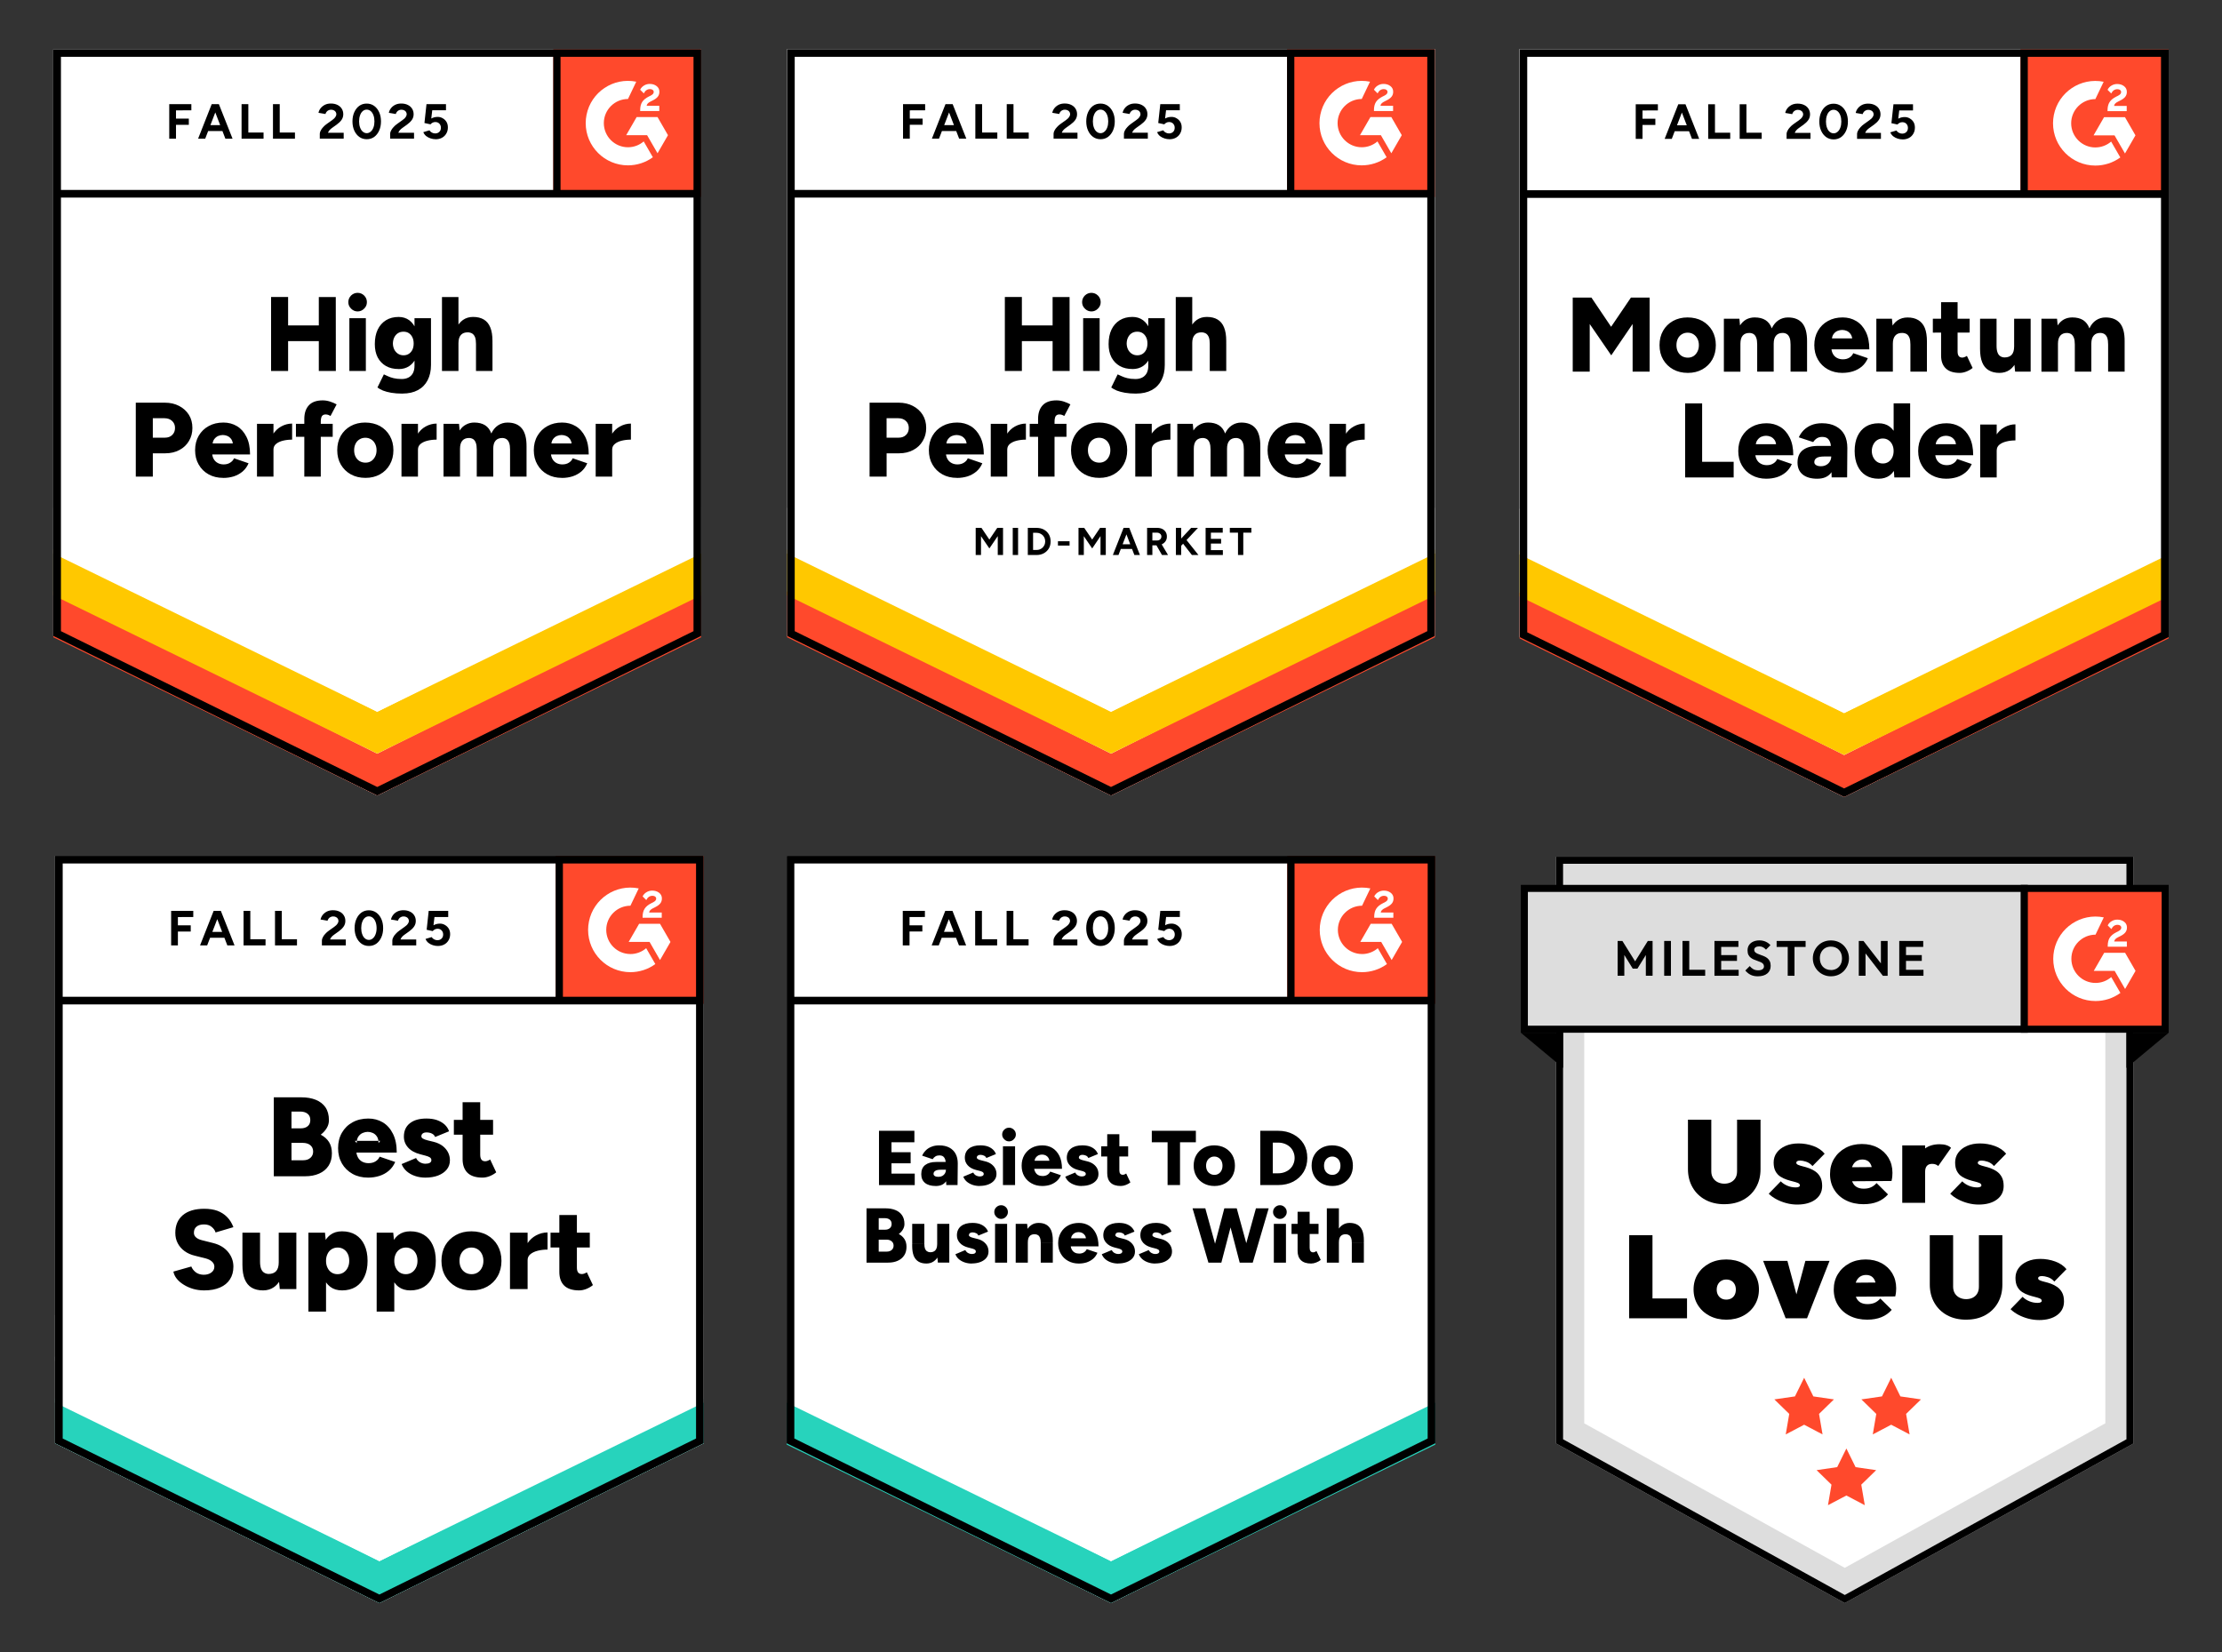 <?xml version="1.0" encoding="UTF-8"?><svg id="a" xmlns="http://www.w3.org/2000/svg" width="1018.96" height="757.81" xmlns:xlink="http://www.w3.org/1999/xlink" viewBox="0 0 1018.96 757.81"><rect x="0" y="0" width="1018.96" height="757.81" fill="#333333" stroke="none"/><defs><clipPath id="b"><rect x="254.8" y="392.53" width="67.9" height="67.9" fill="none"/></clipPath><clipPath id="c"><rect x="590.31" y="392.53" width="67.9" height="67.9" fill="none"/></clipPath><clipPath id="d"><rect x="590.21" y="22.56" width="67.81" height="67.81" fill="none"/></clipPath><clipPath id="e"><rect x="253.72" y="22.56" width="67.81" height="67.81" fill="none"/></clipPath><clipPath id="f"><rect x="926.56" y="22.56" width="67.95" height="67.95" fill="none"/></clipPath></defs><polygon points="322.7 392.53 322.7 661.97 321.72 662.45 173.97 735.25 25.25 661.97 25.25 392.53 322.7 392.53" fill="#fff"/><polygon points="322.7 392.53 322.7 661.97 321.72 662.45 173.97 735.25 25.25 661.97 25.25 392.53 322.7 392.53" fill="#fff"/><path d="M205.8,425.95c-.43-.71-1-1.27-1.71-1.68-.69-.43-1.47-.65-2.33-.65-.58,0-1.12.07-1.61.2-.5.15-.95.33-1.36.55l.45-3.78h6.3v-2.82h-8.95l-.94,8.67,2.78.61c.22-.28.52-.53.91-.74.39-.22.82-.33,1.29-.33.78,0,1.4.25,1.88.75.47.49.71,1.12.71,1.87,0,.8-.25,1.44-.75,1.91-.47.48-1.11.71-1.9.71-.5,0-.97-.12-1.43-.35-.47-.22-.87-.57-1.19-1.07l-2.82.84c.28.71.73,1.32,1.33,1.81.62.48,1.31.83,2.07,1.07.75.24,1.5.35,2.23.35,1.12,0,2.1-.22,2.94-.68.84-.45,1.5-1.08,1.97-1.9.5-.82.75-1.77.75-2.85,0-.95-.21-1.78-.62-2.49h0ZM183.66,430.9c.15-.43.38-.83.71-1.2.32-.36.7-.7,1.13-1l2.17-1.55c.92-.67,1.66-1.38,2.19-2.14.54-.77.81-1.64.81-2.61s-.23-1.83-.71-2.56c-.45-.73-1.1-1.3-1.94-1.71-.84-.43-1.85-.65-3.04-.65-1.03,0-1.95.2-2.75.58-.82.41-1.47.94-1.97,1.59-.49.64-.82,1.34-.97,2.1l3.2.55c.09-.35.25-.67.49-.97.21-.3.5-.54.87-.71.35-.2.74-.29,1.2-.29.54,0,.98.09,1.32.29.37.17.65.42.84.74.2.3.29.66.29,1.07,0,.3-.09.62-.29.97-.19.34-.43.66-.71.94-.3.28-.62.53-.97.77l-2.39,1.72c-.65.45-1.21.94-1.68,1.48-.5.52-.88,1.05-1.13,1.59-.28.51-.42.99-.42,1.42v2.29h10.96v-2.71h-7.21ZM174.86,421.46c-.56-1.23-1.33-2.2-2.33-2.91-.99-.69-2.12-1.04-3.39-1.04s-2.43.35-3.4,1.04c-.97.71-1.73,1.68-2.29,2.91s-.84,2.64-.84,4.23.28,3.01.84,4.24,1.34,2.2,2.33,2.91c.97.69,2.1,1.03,3.39,1.03s2.4-.34,3.4-1.03c.97-.71,1.73-1.68,2.29-2.91s.84-2.64.84-4.24-.28-3-.84-4.23ZM172.24,428.47c-.3.82-.72,1.46-1.26,1.91-.54.48-1.14.71-1.81.71s-1.3-.23-1.84-.71c-.54-.45-.95-1.09-1.23-1.91-.3-.79-.45-1.72-.45-2.78s.15-1.99.45-2.81c.28-.82.69-1.45,1.23-1.91.52-.45,1.12-.68,1.81-.68s1.3.23,1.84.68c.54.46.96,1.09,1.26,1.91s.46,1.76.46,2.81-.16,1.99-.46,2.78ZM151.36,430.9c.15-.43.38-.83.71-1.2.32-.36.7-.7,1.13-1l2.17-1.55c.92-.67,1.66-1.38,2.19-2.14.54-.77.81-1.64.81-2.61s-.23-1.83-.71-2.56c-.45-.73-1.1-1.3-1.94-1.71-.84-.43-1.85-.65-3.04-.65-1.03,0-1.95.2-2.75.58-.79.41-1.45.94-1.97,1.59-.49.64-.82,1.34-.97,2.1l3.2.55c.09-.35.25-.67.49-.97.21-.3.5-.54.87-.71.35-.2.74-.29,1.2-.29.54,0,.98.09,1.32.29.37.17.65.42.84.74.2.3.29.66.29,1.07,0,.3-.09.62-.29.97-.19.34-.43.66-.71.94-.3.28-.61.53-.94.77l-2.42,1.72c-.65.45-1.21.94-1.68,1.48-.5.52-.88,1.05-1.13,1.59-.28.51-.42.99-.42,1.42v2.29h10.96v-2.71h-7.21,0ZM129.21,430.8v-13.03h-3.1v15.84h10.08v-2.81h-6.98ZM114.79,430.8v-13.03h-3.1v15.84h10.08v-2.81h-6.98ZM94.68,427.41v2.71h9.92v-2.71h-9.92ZM97.98,417.77l-6.24,15.84h3.26l1.34-3.49,1.04-2.71,2.25-5.85,1.45-3.79h-3.1ZM101.27,417.77h-3.1l1.46,3.79,2.24,5.85,1.04,2.71,1.34,3.49h3.3l-6.28-15.84ZM88.63,420.59v-2.82h-10.15v15.84h3.1v-6.36h5.89v-2.85h-5.89v-3.78l7.05-.03Z"/><path d="M252.46,565.37v6.79h18.01v-6.79h-18.01ZM269.11,583.54c-.35.24-.72.43-1.13.58s-.78.23-1.1.23c-.8,0-1.38-.24-1.75-.71-.39-.5-.58-1.27-.58-2.3v-24.06h-8.05v26.1c0,2.71.74,4.8,2.23,6.27,1.51,1.46,3.79,2.2,6.86,2.2,1.07,0,2.18-.23,3.33-.68,1.16-.48,2.15-1.06,2.97-1.75l-2.78-5.88h0ZM233.87,565.37v25.86h8.08v-25.86h-8.08ZM245.77,566.66c-1.5.81-2.77,1.97-3.82,3.49-.15.23-.3.47-.45.71-1.12,1.86-1.68,4.19-1.68,6.99l2.13.1c0-1.1.43-2.01,1.29-2.72.87-.71,2-1.24,3.4-1.59,1.4-.34,2.89-.51,4.46-.51v-7.86c-1.85,0-3.63.46-5.33,1.39ZM228.21,571.25c-1.14-2.02-2.76-3.62-4.85-4.78-2.09-1.15-4.49-1.72-7.21-1.72s-5.04.57-7.11,1.72c-2.09,1.16-3.72,2.76-4.89,4.78-1.14,2.05-1.71,4.4-1.71,7.05s.59,5,1.78,7.05c1.18,2.03,2.81,3.62,4.88,4.78,2.07,1.15,4.46,1.72,7.18,1.72s5.04-.57,7.11-1.72c2.07-1.16,3.68-2.75,4.82-4.78,1.16-2.05,1.75-4.4,1.75-7.05s-.59-5-1.75-7.05h0ZM220.97,581.47c-.46.93-1.09,1.65-1.91,2.17-.82.51-1.75.77-2.78.77-1.1,0-2.07-.26-2.91-.77-.84-.52-1.5-1.24-1.97-2.17-.46-.91-.68-1.96-.68-3.17s.22-2.26.68-3.17c.47-.92,1.12-1.65,1.94-2.16.84-.52,1.79-.78,2.84-.78s2.03.26,2.85.78c.84.51,1.48,1.24,1.94,2.16.47.91.71,1.96.71,3.17s-.24,2.26-.71,3.17ZM198.43,571.03c-.92-2.01-2.26-3.56-4.01-4.66-1.76-1.08-3.86-1.62-6.27-1.62-2.13,0-3.92.54-5.37,1.62-.83.62-1.54,1.39-2.12,2.31-.45.69-.83,1.48-1.14,2.35-.74,2.02-1.1,4.45-1.1,7.27s.36,5.22,1.1,7.24c.34.97.77,1.84,1.29,2.6.55.82,1.21,1.52,1.97,2.09,1.45,1.08,3.24,1.62,5.37,1.62,2.41,0,4.51-.54,6.27-1.62,1.75-1.1,3.09-2.66,4.01-4.69.95-2.02,1.42-4.44,1.42-7.24s-.47-5.25-1.42-7.27ZM190.74,581.47c-.48.93-1.11,1.65-1.91,2.17-.8.51-1.71.77-2.75.77s-1.95-.26-2.75-.77c-.79-.52-1.41-1.24-1.84-2.17-.45-.91-.68-1.96-.68-3.17s.23-2.22.68-3.17c.43-.92,1.06-1.65,1.88-2.16.81-.52,1.74-.78,2.78-.78s1.95.26,2.74.78c.82.51,1.46,1.24,1.91,2.16.43.91.65,1.96.65,3.17s-.24,2.26-.71,3.17ZM180.66,568.68l-.33-3.31h-7.6v36.21h8.08v-31.46l-.15-1.44ZM167.13,571.03c-.92-2.01-2.26-3.56-4-4.66-1.77-1.08-3.86-1.62-6.28-1.62-2.13,0-3.92.54-5.36,1.62-.83.62-1.54,1.39-2.13,2.31-.45.69-.83,1.48-1.14,2.35-.73,2.02-1.1,4.45-1.1,7.27s.37,5.22,1.1,7.24c.34.97.77,1.84,1.29,2.6.55.82,1.22,1.52,1.98,2.09,1.44,1.08,3.23,1.62,5.36,1.62,2.42,0,4.51-.54,6.28-1.62,1.74-1.1,3.08-2.66,4-4.69.95-2.02,1.43-4.44,1.43-7.24s-.48-5.25-1.43-7.27ZM159.44,581.47c-.47.93-1.11,1.65-1.91,2.17-.8.51-1.71.77-2.75.77s-1.95-.26-2.74-.77c-.8-.52-1.42-1.24-1.85-2.17-.45-.91-.68-1.96-.68-3.17s.23-2.22.68-3.17c.43-.92,1.06-1.65,1.88-2.16.82-.52,1.74-.78,2.78-.78s1.95.26,2.75.78c.82.51,1.45,1.24,1.9,2.16.44.91.65,1.96.65,3.17s-.24,2.26-.71,3.17h0ZM149.36,568.68l-.33-3.31h-7.6v36.21h8.08v-31.46l-.15-1.44ZM127.82,579.01c0,1.77-.39,3.1-1.17,3.98-.79.88-1.97,1.32-3.52,1.32-.8-.04-1.49-.25-2.07-.64-.58-.37-1.03-.97-1.36-1.81-.3-.82-.45-1.9-.45-3.24h-8.08v1.49c0,2.7.35,4.91,1.06,6.63.72,1.72,1.77,3.01,3.17,3.85,1.43.84,3.17,1.26,5.24,1.26,1.9,0,3.56-.5,4.98-1.49.9-.63,1.69-1.44,2.35-2.43.39-.58.74-1.23,1.05-1.93.84-1.92,1.26-4.25,1.26-6.99h-2.46ZM111.17,565.37v13.25h8.08v-13.25h-8.08ZM127.82,565.37v21.11l.15,1.45.33,3.3h7.6v-25.86h-8.08ZM97.72,570.12l-5.11-1.29c-1.14-.28-2.04-.7-2.68-1.26-.67-.56-1.01-1.28-1.01-2.14,0-1.25.41-2.2,1.23-2.84.8-.67,1.93-1,3.4-1s2.62.37,3.52,1.13c.93.77,1.52,1.62,1.78,2.55l8.18-2.42c-.71-1.88-1.68-3.43-2.91-4.66-1.23-1.25-2.71-2.2-4.43-2.85-1.72-.62-3.74-.93-6.05-.93-4.2,0-7.46.97-9.79,2.91-2.31,1.96-3.46,4.67-3.46,8.14,0,1.79.37,3.39,1.13,4.79.73,1.4,1.77,2.59,3.1,3.56,1.32.97,2.87,1.67,4.66,2.1l5.14,1.29c1.23.35,2.19.85,2.88,1.52.67.65,1,1.4,1,2.26,0,1.1-.47,2-1.42,2.69s-2.14,1.02-3.56,1c-1.44-.04-2.64-.43-3.59-1.16-.95-.76-1.61-1.63-2-2.62l-8.22,2.33c.22,1.16.74,2.26,1.56,3.29.82,1.02,1.87,1.92,3.17,2.72,1.29.82,2.74,1.46,4.36,1.94,1.6.45,3.28.68,5.04.68,2.83,0,5.24-.44,7.25-1.33,2-.86,3.52-2.11,4.56-3.75,1.05-1.61,1.58-3.55,1.58-5.82,0-2.52-.82-4.77-2.46-6.76-1.64-1.98-3.92-3.34-6.85-4.07h0ZM208.13,513.64v6.79h17.98v-6.79h-17.98ZM224.78,531.81c-.34.23-.72.43-1.13.58-.43.15-.8.23-1.1.23-.8,0-1.38-.24-1.74-.72-.39-.49-.59-1.26-.59-2.29v-24.06h-8.08v26.1c0,2.71.76,4.8,2.26,6.27,1.51,1.46,3.8,2.2,6.86,2.2,1.08,0,2.19-.23,3.33-.68,1.16-.48,2.15-1.06,2.97-1.75l-2.78-5.88h0ZM205.48,528.57c-.56-1.12-1.39-2.11-2.49-2.97-1.1-.84-2.46-1.47-4.07-1.88l-2.75-.67c-.97-.24-1.7-.51-2.2-.81-.5-.28-.74-.63-.74-1.04,0-.56.2-1,.61-1.32.41-.33.99-.49,1.75-.49.9,0,1.72.17,2.45.52.76.37,1.25.89,1.49,1.58l6.4-2.62c-.41-1.18-1.09-2.22-2.03-3.1-.95-.86-2.13-1.54-3.53-2.04-1.38-.47-2.98-.71-4.82-.71-3.25,0-5.78.72-7.59,2.17-1.84,1.44-2.75,3.49-2.75,6.14,0,1.9.64,3.57,1.94,5.01,1.29,1.43,3.15,2.45,5.56,3.07l2.23.59c.93.23,1.64.5,2.13.8.5.33.75.76.75,1.3s-.24.93-.71,1.23c-.5.28-1.18.42-2.04.42s-1.63-.22-2.43-.65c-.79-.43-1.41-1.09-1.84-1.97l-6.63,2.78c.52,1.31,1.31,2.42,2.36,3.33,1.08.93,2.35,1.64,3.82,2.13,1.46.5,3.04.75,4.72.75,2.22,0,4.17-.33,5.85-.97,1.7-.67,3.03-1.6,3.98-2.78.95-1.19,1.42-2.59,1.42-4.21,0-1.27-.28-2.47-.84-3.59ZM172.24,532.65c-.88.56-1.96.84-3.23.84-1.08,0-2.05-.23-2.91-.68-.86-.47-1.53-1.15-2-2.04-.34-.64-.56-1.35-.66-2.13h18.5c0-3.45-.58-6.33-1.74-8.63-1.15-2.31-2.7-4.06-4.66-5.24-1.98-1.17-4.19-1.75-6.63-1.75-2.73,0-5.14.57-7.21,1.72-2.07,1.12-3.69,2.7-4.88,4.75-1.18,2.02-1.78,4.39-1.78,7.08s.58,5,1.75,7.05c1.18,2.02,2.81,3.62,4.88,4.78,2.07,1.15,4.45,1.72,7.15,1.72,1.81,0,3.53-.26,5.17-.78,1.62-.52,3.05-1.3,4.3-2.36,1.27-1.08,2.25-2.42,2.94-4.04l-7.14-2.43c-.35.87-.96,1.58-1.85,2.14h0ZM163.65,523.27c.11-.82.35-1.5.74-2.04.54-.75,1.19-1.29,1.97-1.61.77-.33,1.54-.49,2.29-.49s1.51.16,2.27.49c.75.32,1.39.86,1.9,1.61.37.54.61,1.22.71,2.04h.81l-.74,1.04c0-.37-.02-.72-.07-1.04h-9.88c-.05.32-.07.67-.07,1.04l-.84-1.04h.91ZM150.87,523.79c-.88-1.38-2.14-2.5-3.78-3.36,1.16-.91,2.08-1.92,2.75-3.04s1-2.32,1-3.59c0-2.39-.53-4.37-1.59-5.92-1.07-1.55-2.56-2.7-4.46-3.46-1.89-.75-4.08-1.13-6.56-1.13h-12.67v36.21h14.38c2.44,0,4.57-.41,6.41-1.23,1.83-.79,3.26-1.98,4.3-3.55,1.03-1.58,1.55-3.49,1.55-5.76,0-2.05-.44-3.77-1.33-5.17ZM133.67,509.82h3.98c1.42,0,2.55.34,3.39,1,.84.67,1.26,1.63,1.26,2.88s-.38,2.15-1.16,2.81c-.8.67-1.85,1.01-3.17,1.01h-4.3v-7.7ZM142.37,531.03c-.82.76-1.94,1.13-3.36,1.13h-5.34v-7.98h5.08c1.51,0,2.69.35,3.55,1.06.87.72,1.3,1.7,1.3,2.95,0,1.16-.41,2.11-1.23,2.84Z"/><path d="M254.8,392.53h67.9v67.9h-67.9v-67.9h0Z" fill="#ff492c"/><g clip-path="url(#b)"><path d="M303.47,418.53h-5.8c.16-.91.72-1.42,1.86-1.99l1.07-.54c1.91-.98,2.93-2.08,2.93-3.88.04-1.06-.45-2.06-1.32-2.68-.86-.65-1.91-.96-3.12-.96-.94,0-1.86.25-2.65.75-.76.45-1.37,1.11-1.75,1.91l1.68,1.68c.65-1.31,1.6-1.96,2.84-1.96,1.05,0,1.7.54,1.7,1.29,0,.63-.32,1.15-1.53,1.77l-.68.33c-1.49.75-2.53,1.61-3.12,2.59-.6.96-.9,2.21-.9,3.69v.4h8.78v-2.39h0ZM302.67,423.71h-9.59l-4.79,8.31h9.59l4.79,8.31,4.8-8.31-4.8-8.31Z" fill="#fff" fill-rule="evenodd"/><path d="M289.1,437.57c-6.12,0-11.08-4.96-11.09-11.08,0-6.12,4.97-11.07,11.09-11.08l3.8-7.94c-10.51-2.1-20.73,4.71-22.83,15.22-.25,1.25-.38,2.52-.38,3.8,0,10.71,8.69,19.4,19.4,19.4h0c4.11,0,8.11-1.3,11.43-3.72l-4.2-7.28c-2.01,1.73-4.57,2.69-7.23,2.69h.01Z" fill="#fff" fill-rule="evenodd"/><rect x="254.63" y="394.69" width="3.51" height="64.24"/></g><polygon points="173.97 735.25 321.72 662.45 322.7 661.97 322.7 643.32 322.7 641.55 319.19 643.31 178.06 714 177.95 714.05 173.97 716.05 169.98 714.05 169.88 714 28.75 643.3 25.25 641.55 25.25 643.32 25.25 661.97 173.97 735.25" fill="#27d3bc"/><path d="M25.25,643.32v-21.02l148.73,74.5,148.73-74.5v21.02l-148.73,72.68-148.73-72.68Z" fill="#fff"/><path d="M25.25,624.13v-21.02l148.73,74.5,148.73-74.5v21.02l-148.73,72.68-148.73-72.68Z" fill="#fff"/><path d="M25.25,392.53v269.44l148.72,73.28,147.75-72.8.98-.48v-269.44H25.25ZM28.75,396.04h290.44v61.13H28.75v-61.13ZM319.19,659.78l-145.22,71.56-145.22-71.56v-199.1h290.44v199.1Z"/><path d="M360.75,661.97l148.73,73.28,148.73-73.28v-269.44h-297.46v269.44h0Z" fill="#fff"/><path d="M360.75,661.97l148.73,73.28,148.73-73.28v-269.44h-297.46v269.44h0Z" fill="#fff"/><path d="M413.99,433.61v-15.84h10.15v2.81l-7.05.03v3.78h5.88v2.85h-5.88v6.37h-3.1ZM439.76,433.61l-6.08-15.84h3.1l6.27,15.84h-3.3,0ZM427.24,433.61l6.24-15.84h3.1l-6.08,15.84h-3.27,0ZM430.19,430.12v-2.72h9.93v2.72h-9.93ZM447.19,433.61v-15.84h3.1v13.03h6.98v2.81h-10.09,0ZM461.61,433.61v-15.84h3.1v13.03h6.98v2.81h-10.09,0ZM483.11,433.61v-2.3c0-.43.14-.91.42-1.42.26-.54.64-1.07,1.13-1.58.47-.54,1.03-1.03,1.68-1.49l2.42-1.71c.32-.24.64-.5.94-.78.28-.28.52-.59.71-.94.19-.34.29-.67.29-.97,0-.41-.1-.77-.29-1.07-.19-.32-.47-.57-.84-.74-.34-.19-.79-.29-1.33-.29-.45,0-.85.1-1.2.29-.37.17-.66.41-.87.71-.24.3-.4.63-.48.97l-3.2-.55c.15-.75.47-1.45.97-2.1.52-.65,1.17-1.17,1.97-1.58.8-.39,1.71-.58,2.75-.58,1.19,0,2.2.22,3.04.65.84.41,1.49.98,1.94,1.71.47.73.71,1.58.71,2.55s-.27,1.84-.81,2.62c-.54.75-1.27,1.47-2.2,2.13l-2.17,1.55c-.43.3-.81.64-1.13,1-.32.37-.56.77-.71,1.2h7.21v2.72h-10.96.01ZM504.68,433.87c-1.29,0-2.42-.34-3.39-1.03-.99-.71-1.77-1.68-2.33-2.91s-.84-2.64-.84-4.24.28-3.01.84-4.24,1.33-2.2,2.3-2.91c.97-.69,2.1-1.03,3.39-1.03s2.4.34,3.39,1.03c.99.71,1.77,1.68,2.33,2.91s.84,2.64.84,4.24-.28,3.01-.84,4.24-1.33,2.2-2.3,2.91c-.99.69-2.12,1.03-3.39,1.03ZM504.68,431.09c.67,0,1.27-.24,1.81-.71.54-.45.96-1.09,1.26-1.91.3-.8.45-1.72.45-2.78s-.15-1.99-.45-2.81c-.3-.82-.72-1.45-1.26-1.91-.54-.45-1.15-.68-1.84-.68s-1.29.23-1.81.68c-.54.45-.95,1.09-1.23,1.91-.3.82-.45,1.76-.45,2.81s.15,1.98.45,2.78c.28.82.69,1.45,1.23,1.91.54.47,1.15.71,1.84.71ZM515.41,433.61v-2.3c0-.43.14-.91.42-1.42.26-.54.64-1.07,1.13-1.58.47-.54,1.03-1.03,1.68-1.49l2.39-1.71c.34-.24.67-.5.97-.78.28-.28.52-.59.71-.94s.29-.67.29-.97c0-.41-.1-.77-.29-1.07-.19-.32-.47-.57-.84-.74-.34-.19-.79-.29-1.33-.29-.45,0-.85.1-1.2.29-.37.17-.66.41-.87.71-.24.3-.4.63-.48.97l-3.2-.55c.15-.75.47-1.45.97-2.1s1.15-1.17,1.97-1.58c.8-.39,1.71-.58,2.75-.58,1.19,0,2.2.22,3.04.65.84.41,1.49.98,1.94,1.71.47.73.71,1.58.71,2.55s-.27,1.84-.81,2.62c-.54.75-1.27,1.47-2.2,2.13l-2.17,1.55c-.43.3-.81.64-1.13,1-.32.37-.56.77-.71,1.2h7.21v2.72h-10.96.01ZM536.27,433.87c-.73,0-1.48-.12-2.23-.36s-1.44-.59-2.07-1.07c-.6-.5-1.05-1.1-1.33-1.81l2.81-.84c.32.5.72.85,1.2,1.07.45.24.93.36,1.42.36.8,0,1.43-.24,1.91-.71.5-.47.74-1.11.74-1.91,0-.75-.24-1.38-.71-1.88s-1.1-.74-1.88-.74c-.47,0-.91.11-1.29.32-.39.22-.69.46-.91.74l-2.78-.61.94-8.66h8.96v2.81h-6.3l-.45,3.78c.41-.22.86-.4,1.36-.55.5-.13,1.03-.19,1.62-.19.86,0,1.64.22,2.33.65.71.41,1.28.97,1.71,1.68.41.71.61,1.54.61,2.49,0,1.08-.25,2.03-.74,2.85-.47.82-1.13,1.45-1.97,1.91-.84.45-1.82.68-2.94.68h0Z"/><path d="M403.09,543.54v-24.9h16.23v5.27h-10.51v4.56h8.79v5.08h-8.79v4.72h10.67v5.27h-16.39ZM433.94,543.54l-.16-3.85v-5.01c0-.95-.08-1.78-.23-2.49-.17-.71-.47-1.27-.91-1.68-.43-.39-1.07-.58-1.91-.58-.67,0-1.25.15-1.75.45-.5.3-.93.73-1.29,1.29l-4.82-1.62c.39-.88.94-1.68,1.65-2.39.69-.71,1.55-1.27,2.59-1.68,1.01-.43,2.2-.65,3.56-.65,1.83,0,3.39.34,4.69,1.03,1.27.69,2.23,1.65,2.88,2.88s.97,2.68.97,4.36l-.1,9.93h-5.17,0ZM429.09,543.96c-2.11,0-3.75-.47-4.91-1.42-1.14-.95-1.71-2.28-1.71-4.01,0-1.88.6-3.28,1.81-4.2,1.21-.93,2.9-1.39,5.08-1.39h4.88v3.56h-2.78c-1.19,0-2.04.17-2.55.52-.54.32-.81.79-.81,1.39,0,.41.2.74.61,1,.39.24.93.36,1.62.36s1.29-.14,1.81-.42c.52-.3.93-.7,1.23-1.2.28-.5.42-1.05.42-1.65h1.39c0,2.37-.5,4.21-1.49,5.53-.99,1.29-2.52,1.94-4.59,1.94h-.01ZM449.26,543.96c-1.16,0-2.25-.17-3.27-.52-.99-.34-1.86-.83-2.62-1.45-.73-.63-1.27-1.39-1.62-2.3l4.56-1.91c.3.6.72,1.06,1.26,1.36.56.3,1.12.45,1.68.45s1.05-.1,1.39-.29c.32-.22.48-.5.48-.84,0-.39-.17-.69-.52-.91-.34-.22-.83-.4-1.45-.55l-1.55-.39c-1.66-.43-2.93-1.14-3.82-2.13-.88-.99-1.33-2.13-1.33-3.43,0-1.83.63-3.24,1.88-4.24s3-1.49,5.24-1.49c1.25,0,2.36.16,3.33.48.95.34,1.76.82,2.42,1.42.65.6,1.11,1.3,1.39,2.1l-4.4,1.81c-.17-.47-.52-.83-1.03-1.07-.5-.26-1.06-.39-1.68-.39-.52,0-.92.12-1.2.36-.3.22-.45.52-.45.91,0,.28.17.52.52.71.34.22.85.4,1.52.55l1.88.48c1.12.28,2.06.71,2.81,1.29s1.33,1.25,1.71,2c.39.78.58,1.61.58,2.49,0,1.12-.33,2.08-1,2.88-.65.82-1.55,1.45-2.72,1.91-1.16.45-2.5.68-4.01.68l.02.03ZM459.93,543.54v-17.78h5.56v17.78h-5.56ZM462.71,523.5c-.84,0-1.57-.32-2.2-.97-.63-.63-.94-1.35-.94-2.17,0-.88.31-1.63.94-2.23s1.36-.91,2.2-.91,1.57.3,2.2.91c.63.6.94,1.35.94,2.23,0,.82-.31,1.54-.94,2.17-.63.65-1.36.97-2.2.97ZM477.97,543.96c-1.85,0-3.49-.4-4.91-1.2-1.42-.78-2.54-1.86-3.36-3.27-.8-1.4-1.2-3.02-1.2-4.85s.41-3.48,1.23-4.88,1.94-2.49,3.36-3.27c1.42-.78,3.07-1.16,4.95-1.16,1.68,0,3.2.4,4.56,1.2,1.34.82,2.4,2.02,3.2,3.59.8,1.6,1.2,3.58,1.2,5.95h-13.39l.61-.68c0,.82.17,1.53.52,2.13.32.63.78,1.1,1.36,1.42.6.3,1.27.45,2,.45.88,0,1.63-.19,2.23-.58s1.02-.87,1.26-1.45l4.91,1.65c-.47,1.12-1.14,2.05-2,2.78-.88.73-1.88,1.28-2.97,1.65-1.12.34-2.31.52-3.56.52h0ZM474.38,533.1l-.58-.71h7.95l-.48.71c0-.88-.18-1.58-.55-2.1-.34-.52-.78-.89-1.29-1.13-.52-.22-1.05-.32-1.58-.32s-1.05.11-1.58.32c-.52.24-.96.61-1.33,1.13-.37.52-.55,1.22-.55,2.1h-.01ZM496.01,543.96c-1.14,0-2.22-.17-3.23-.52-1.01-.34-1.89-.83-2.62-1.45-.73-.63-1.28-1.39-1.65-2.3l4.56-1.91c.3.6.73,1.06,1.29,1.36.54.3,1.09.45,1.65.45.6,0,1.07-.1,1.39-.29.34-.22.52-.5.52-.84,0-.39-.17-.69-.52-.91s-.84-.4-1.49-.55l-1.52-.39c-1.66-.43-2.93-1.14-3.82-2.13-.91-.99-1.36-2.13-1.36-3.43,0-1.83.64-3.24,1.91-4.24,1.25-.99,2.99-1.49,5.21-1.49,1.27,0,2.38.16,3.33.48.97.34,1.78.82,2.42,1.42s1.11,1.3,1.39,2.1l-4.4,1.81c-.17-.47-.51-.83-1-1.07-.52-.26-1.09-.39-1.71-.39-.52,0-.92.12-1.2.36-.28.22-.42.52-.42.91,0,.28.17.52.52.71.34.22.85.4,1.52.55l1.88.48c1.12.28,2.06.71,2.81,1.29.75.58,1.33,1.25,1.71,2,.37.78.55,1.61.55,2.49,0,1.12-.32,2.08-.97,2.88-.65.82-1.55,1.45-2.72,1.91s-2.51.68-4.04.68v.03ZM514.02,543.96c-2.11,0-3.69-.51-4.72-1.52-1.03-.99-1.55-2.42-1.55-4.3v-17.94h5.56v16.55c0,.71.13,1.23.39,1.55.26.34.67.52,1.23.52.19,0,.44-.05.74-.16.28-.11.54-.25.78-.42l1.91,4.07c-.56.47-1.24.86-2.04,1.16-.8.32-1.56.48-2.3.48h0ZM505,530.42v-4.66h12.35v4.66h-12.35ZM535.43,543.54v-19.63h-7.24v-5.27h20.21v5.27h-7.27v19.63h-5.7ZM556.93,543.96c-1.88,0-3.52-.4-4.95-1.2-1.42-.78-2.54-1.86-3.36-3.27-.82-1.4-1.23-3.02-1.23-4.85s.4-3.45,1.2-4.85c.8-1.38,1.91-2.47,3.33-3.27,1.44-.8,3.07-1.2,4.88-1.2s3.53.4,4.98,1.2c1.42.8,2.53,1.89,3.33,3.27.8,1.4,1.2,3.02,1.2,4.85s-.4,3.45-1.2,4.85-1.91,2.49-3.33,3.27c-1.42.8-3.04,1.2-4.85,1.2h0ZM556.93,538.86c.71,0,1.35-.18,1.91-.55.54-.34.97-.83,1.29-1.45.32-.63.48-1.36.48-2.2s-.16-1.55-.48-2.2c-.32-.63-.77-1.11-1.33-1.45-.56-.37-1.22-.55-1.97-.55s-1.38.18-1.94.55c-.56.34-1,.83-1.33,1.45-.32.65-.48,1.38-.48,2.2s.16,1.57.48,2.2.78,1.11,1.36,1.45c.56.37,1.23.55,2,.55h.01ZM577.94,543.54v-24.9h8.15c2.63,0,4.96.54,6.98,1.62,2.03,1.06,3.61,2.51,4.75,4.36,1.12,1.88,1.68,4.03,1.68,6.47s-.56,4.56-1.68,6.43c-1.14,1.88-2.73,3.35-4.75,4.43-2.03,1.06-4.35,1.58-6.98,1.58h-8.15ZM583.67,538.14h2.42c1.08,0,2.08-.17,3.01-.52s1.74-.83,2.42-1.45,1.22-1.38,1.58-2.26c.39-.86.58-1.8.58-2.81s-.19-1.95-.58-2.81c-.37-.88-.89-1.64-1.58-2.26s-1.5-1.11-2.42-1.45-1.93-.52-3.01-.52h-2.42v14.1-.02ZM611.02,543.96c-1.88,0-3.52-.4-4.95-1.2-1.42-.78-2.54-1.86-3.36-3.27-.82-1.4-1.23-3.02-1.23-4.85s.4-3.45,1.2-4.85c.8-1.38,1.91-2.47,3.33-3.27,1.44-.8,3.07-1.2,4.88-1.2s3.53.4,4.98,1.2c1.42.8,2.53,1.89,3.33,3.27.8,1.4,1.2,3.02,1.2,4.85s-.4,3.45-1.2,4.85-1.91,2.49-3.33,3.27c-1.42.8-3.04,1.2-4.85,1.2h0ZM611.02,538.86c.71,0,1.35-.18,1.91-.55.54-.34.97-.83,1.29-1.45.32-.63.48-1.36.48-2.2s-.16-1.55-.48-2.2c-.32-.63-.77-1.11-1.33-1.45-.56-.37-1.21-.55-1.94-.55s-1.41.18-1.97.55c-.56.34-1,.83-1.33,1.45-.32.65-.48,1.38-.48,2.2s.16,1.57.48,2.2.78,1.11,1.36,1.45c.58.37,1.25.55,2,.55h.01ZM397.37,579.11v-24.9h8.73c1.7,0,3.2.26,4.49.78,1.31.52,2.34,1.31,3.07,2.39.73,1.06,1.1,2.4,1.1,4.04,0,.88-.24,1.71-.71,2.49-.45.78-1.08,1.47-1.88,2.07,1.12.6,1.98,1.38,2.59,2.33.63.97.94,2.16.94,3.56,0,1.55-.36,2.87-1.07,3.94-.71,1.08-1.7,1.9-2.97,2.46-1.25.56-2.72.84-4.4.84h-9.89ZM402.96,574.06h3.65c.97,0,1.75-.26,2.33-.78.56-.5.84-1.15.84-1.97s-.3-1.51-.91-2c-.58-.5-1.39-.74-2.42-.74h-3.49v5.5h0ZM402.96,564.01h2.94c.91,0,1.63-.24,2.17-.71.54-.45.81-1.1.81-1.94s-.29-1.5-.87-1.97c-.56-.45-1.34-.68-2.33-.68h-2.72v5.3h0ZM430.09,579.11l-.32-3.27v-14.52h5.56v17.78h-5.24ZM418.32,570.44v-9.12h5.56v9.12h-5.56ZM423.88,570.44c0,.93.1,1.67.29,2.23.22.56.53.97.94,1.23.41.28.88.43,1.42.45,1.08,0,1.89-.3,2.42-.91s.81-1.52.81-2.75h1.68c0,1.88-.29,3.47-.87,4.79-.56,1.31-1.34,2.32-2.33,3.01-.97.69-2.11,1.03-3.43,1.03-1.42,0-2.62-.29-3.59-.87s-1.7-1.47-2.2-2.65c-.47-1.19-.71-2.69-.71-4.53v-1.03h5.57ZM445.64,579.53c-1.16,0-2.25-.17-3.27-.52s-1.89-.83-2.62-1.45c-.73-.63-1.27-1.39-1.62-2.3l4.53-1.91c.32.6.75,1.06,1.29,1.36s1.1.45,1.68.45,1.05-.1,1.39-.29c.32-.22.48-.5.48-.84,0-.39-.17-.69-.52-.91-.34-.22-.84-.4-1.49-.55l-1.52-.39c-1.66-.43-2.93-1.14-3.82-2.13-.88-.99-1.33-2.13-1.33-3.43,0-1.83.63-3.24,1.88-4.24s3-1.49,5.24-1.49c1.25,0,2.35.16,3.3.48.97.34,1.78.82,2.42,1.42.67.6,1.14,1.3,1.42,2.1l-4.43,1.81c-.15-.47-.48-.83-1-1.07-.52-.26-1.08-.39-1.68-.39-.52,0-.93.12-1.23.36-.28.22-.42.52-.42.91,0,.28.17.52.52.71.34.22.85.4,1.52.55l1.88.48c1.12.28,2.06.71,2.81,1.29s1.33,1.25,1.71,2c.37.78.55,1.61.55,2.49,0,1.12-.32,2.08-.97,2.88-.65.82-1.55,1.45-2.72,1.91-1.16.45-2.5.68-4.01.68l.03.03ZM456.31,579.11v-17.78h5.53v17.78h-5.53ZM459.09,559.06c-.84,0-1.57-.32-2.2-.97-.63-.63-.94-1.35-.94-2.17,0-.88.31-1.63.94-2.23s1.36-.91,2.2-.91,1.57.3,2.2.91c.6.6.91,1.35.91,2.23,0,.82-.3,1.54-.91,2.17-.63.65-1.36.97-2.2.97ZM465.78,579.11v-17.78h5.24l.32,3.27v14.52h-5.56ZM477.26,579.11v-9.12h5.53v9.12h-5.53ZM477.26,569.99c0-.95-.11-1.69-.32-2.23-.22-.56-.52-.97-.91-1.23s-.87-.41-1.45-.45c-1.06-.02-1.86.27-2.42.87-.54.6-.81,1.53-.81,2.78h-1.68c0-1.88.29-3.47.87-4.79.56-1.31,1.34-2.32,2.33-3.01.97-.69,2.11-1.03,3.43-1.03,1.42,0,2.62.29,3.59.87s1.7,1.47,2.2,2.65c.47,1.19.71,2.71.71,4.56v1h-5.54ZM494.72,579.53c-1.85,0-3.49-.4-4.91-1.2-1.42-.78-2.53-1.86-3.33-3.27-.82-1.4-1.23-3.02-1.23-4.85s.41-3.48,1.23-4.88,1.94-2.49,3.36-3.27c1.42-.78,3.07-1.16,4.95-1.16,1.68,0,3.2.4,4.56,1.2,1.34.82,2.4,2.02,3.2,3.59.8,1.6,1.2,3.58,1.2,5.95h-13.35l.58-.68c0,.82.17,1.53.52,2.13.32.63.79,1.1,1.39,1.42.58.3,1.24.45,1.97.45.88,0,1.63-.19,2.23-.58s1.02-.87,1.26-1.45l4.91,1.65c-.47,1.12-1.14,2.05-2,2.78-.88.73-1.88,1.28-2.97,1.65-1.12.34-2.31.52-3.56.52h-.01ZM491.13,568.67l-.58-.71h7.95l-.48.71c0-.88-.17-1.58-.52-2.1-.37-.52-.81-.89-1.33-1.13-.52-.22-1.05-.32-1.58-.32s-1.05.11-1.58.32c-.52.24-.96.61-1.33,1.13s-.55,1.22-.55,2.1h0ZM512.79,579.53c-1.16,0-2.25-.17-3.27-.52s-1.89-.83-2.62-1.45c-.73-.63-1.28-1.39-1.65-2.3l4.56-1.91c.32.6.75,1.06,1.29,1.36s1.1.45,1.68.45,1.03-.1,1.36-.29c.34-.22.52-.5.52-.84,0-.39-.17-.69-.52-.91-.34-.22-.84-.4-1.49-.55l-1.52-.39c-1.66-.43-2.93-1.14-3.82-2.13-.91-.99-1.36-2.13-1.36-3.43,0-1.83.64-3.24,1.91-4.24,1.25-.99,2.99-1.49,5.21-1.49,1.27,0,2.38.16,3.33.48.97.34,1.78.82,2.42,1.42.65.6,1.12,1.3,1.42,2.1l-4.43,1.81c-.17-.47-.51-.83-1-1.07-.52-.26-1.08-.39-1.68-.39-.54,0-.95.12-1.23.36-.28.22-.42.52-.42.91,0,.28.17.52.52.71.34.22.85.4,1.52.55l1.88.48c1.12.28,2.06.71,2.81,1.29.75.58,1.33,1.25,1.71,2,.37.78.55,1.61.55,2.49,0,1.12-.32,2.08-.97,2.88-.65.82-1.55,1.45-2.72,1.91-1.16.45-2.5.68-4.01.68l.02.03ZM529.74,579.53c-1.16,0-2.24-.17-3.23-.52-1.01-.34-1.89-.83-2.62-1.45-.73-.63-1.28-1.39-1.65-2.3l4.56-1.91c.3.6.73,1.06,1.29,1.36.54.3,1.09.45,1.65.45.6,0,1.07-.1,1.39-.29.34-.22.52-.5.52-.84,0-.39-.17-.69-.52-.91-.34-.22-.84-.4-1.49-.55l-1.52-.39c-1.66-.43-2.94-1.14-3.85-2.13-.88-.99-1.33-2.13-1.33-3.43,0-1.83.63-3.24,1.88-4.24,1.27-.99,3.02-1.49,5.24-1.49,1.25,0,2.36.16,3.33.48.97.34,1.78.82,2.42,1.42.65.6,1.11,1.3,1.39,2.1l-4.4,1.81c-.17-.47-.52-.83-1.03-1.07-.5-.26-1.06-.39-1.68-.39-.52,0-.92.12-1.2.36-.28.22-.42.52-.42.91,0,.28.17.52.52.71.34.22.84.4,1.49.55l1.91.48c1.1.28,2.04.71,2.81,1.29.75.58,1.31,1.25,1.68,2,.39.78.58,1.61.58,2.49,0,1.12-.32,2.08-.97,2.88-.67.82-1.57,1.45-2.72,1.91-1.16.45-2.51.68-4.04.68v.03ZM569.05,579.11l6.89-24.9h5.85l-7.31,24.9h-5.43ZM554.15,579.11l-7.27-24.9h5.85l6.85,24.9h-5.43,0ZM554.92,579.11l6.53-24.9h5.14l-6.5,24.9h-5.17ZM568.5,579.11l-6.47-24.9h5.11l6.82,24.9h-5.46ZM584.15,579.11v-17.78h5.56v17.78h-5.56ZM586.93,559.06c-.82,0-1.55-.32-2.2-.97-.63-.63-.94-1.35-.94-2.17,0-.88.31-1.63.94-2.23.65-.6,1.38-.91,2.2-.91s1.6.3,2.2.91c.63.6.94,1.35.94,2.23,0,.82-.31,1.54-.94,2.17-.6.65-1.34.97-2.2.97ZM601.29,579.53c-2.09,0-3.65-.51-4.69-1.52-1.03-.99-1.55-2.42-1.55-4.3v-17.94h5.53v16.55c0,.71.14,1.23.42,1.55.26.34.66.52,1.2.52.22,0,.46-.05.74-.16s.54-.25.78-.42l1.94,4.07c-.58.47-1.27.86-2.07,1.16-.78.32-1.54.48-2.3.48h0ZM592.27,565.98v-4.66h12.38v4.66h-12.38ZM608.46,579.11v-24.9h5.53v24.9h-5.53ZM619.91,579.11v-9.12h5.53v9.12h-5.53ZM619.91,569.99c0-.95-.11-1.69-.32-2.23-.22-.56-.53-.97-.94-1.23-.39-.26-.86-.41-1.42-.45-1.06-.02-1.86.27-2.42.87-.54.6-.81,1.53-.81,2.78h-1.68c0-1.88.29-3.47.87-4.79.56-1.31,1.34-2.32,2.33-3.01s2.12-1.03,3.39-1.03c1.44,0,2.65.29,3.62.87s1.7,1.47,2.2,2.65c.47,1.19.71,2.71.71,4.56v1h-5.53Z"/><path d="M590.31,392.53h67.9v67.9h-67.9v-67.9Z" fill="#ff492c"/><g clip-path="url(#c)"><path d="M638.97,418.53h-5.8c.16-.91.72-1.42,1.86-1.99l1.07-.54c1.91-.98,2.93-2.08,2.93-3.88.04-1.06-.45-2.06-1.32-2.68-.86-.65-1.91-.96-3.12-.96-.94,0-1.86.25-2.65.75-.76.45-1.37,1.11-1.75,1.91l1.68,1.68c.65-1.31,1.6-1.96,2.84-1.96,1.05,0,1.7.54,1.7,1.29,0,.63-.32,1.15-1.53,1.77l-.68.33c-1.49.75-2.53,1.61-3.12,2.59-.6.96-.9,2.21-.9,3.69v.4h8.78v-2.39h.01ZM638.18,423.7h-9.59l-4.79,8.31h9.59l4.79,8.31,4.8-8.31-4.8-8.31Z" fill="#fff" fill-rule="evenodd"/><path d="M624.61,437.57c-6.12,0-11.08-4.96-11.09-11.08.01-6.12,4.97-11.07,11.09-11.08l3.8-7.94c-10.51-2.1-20.73,4.71-22.83,15.22-.25,1.25-.38,2.52-.38,3.8,0,10.71,8.69,19.4,19.4,19.4h0c4.11,0,8.11-1.3,11.43-3.72l-4.2-7.28c-2.01,1.73-4.57,2.69-7.23,2.69h.01Z" fill="#fff" fill-rule="evenodd"/><rect x="590.14" y="394.69" width="3.51" height="64.24"/></g><path d="M360.75,662.57v-21.02l148.73,74.5,148.73-74.5v21.02l-148.73,72.68-148.73-72.68Z" fill="#27d3bc"/><path d="M360.75,643.32v-21.02l148.73,74.5,148.73-74.5v21.02l-148.73,72.68-148.73-72.68Z" fill="#fff"/><path d="M360.75,624.13v-21.02l148.73,74.5,148.73-74.5v21.02l-148.73,72.68-148.73-72.68Z" fill="#fff"/><path d="M509.48,735.25l-148.73-73.28v-269.44h297.45v269.44l-.98.48-147.75,72.8h0ZM364.26,659.78l145.22,71.55,145.22-71.55v-199.1h-290.44v199.1ZM364.26,457.17h290.44v-61.13h-290.44v61.13Z"/><path d="M360.94,291.67l148.55,73.19,148.55-73.19V22.56h-297.09v269.11h-.01Z" fill="#fff"/><path d="M360.94,291.67l148.55,73.19,148.55-73.19V22.56h-297.09v269.11h-.01Z" fill="#fff"/><path d="M414.11,63.59v-15.82h10.14v2.81l-7.04.03v3.78h5.88v2.84h-5.88v6.36h-3.1ZM439.84,63.59l-6.07-15.82h3.1l6.26,15.82h-3.29ZM427.35,63.59l6.23-15.82h3.1l-6.07,15.82h-3.26,0ZM430.29,60.11v-2.71h9.91v2.71h-9.91ZM447.27,63.59v-15.82h3.1v13.01h6.98v2.81h-10.08,0ZM461.67,63.59v-15.82h3.1v13.01h6.98v2.81h-10.08,0ZM483.15,63.59v-2.29c0-.43.14-.9.42-1.42.26-.54.64-1.07,1.13-1.58.47-.54,1.03-1.03,1.68-1.49l2.42-1.71c.32-.24.64-.5.94-.78.28-.28.52-.59.71-.94.19-.34.29-.67.29-.97,0-.41-.1-.76-.29-1.07-.19-.32-.47-.57-.84-.74-.34-.19-.79-.29-1.32-.29-.45,0-.85.1-1.19.29-.37.17-.66.41-.87.71-.24.3-.4.62-.48.97l-3.2-.55c.15-.75.47-1.45.97-2.1.52-.65,1.17-1.17,1.97-1.58.8-.39,1.71-.58,2.74-.58,1.18,0,2.2.22,3.04.65.84.41,1.49.98,1.94,1.71.47.73.71,1.58.71,2.55s-.27,1.84-.81,2.62c-.54.75-1.27,1.46-2.2,2.13l-2.16,1.55c-.43.3-.81.64-1.13,1-.32.37-.56.76-.71,1.19h7.2v2.71h-10.96ZM504.69,63.85c-1.29,0-2.42-.34-3.39-1.03-.99-.71-1.77-1.68-2.33-2.91s-.84-2.64-.84-4.23.28-3,.84-4.23,1.32-2.2,2.29-2.91c.97-.69,2.1-1.03,3.39-1.03s2.4.34,3.39,1.03c.99.71,1.77,1.68,2.33,2.91s.84,2.64.84,4.23-.28,3-.84,4.23-1.32,2.2-2.29,2.91c-.99.69-2.12,1.03-3.39,1.03ZM504.69,61.08c.67,0,1.27-.24,1.81-.71.54-.45.96-1.09,1.26-1.91.3-.8.45-1.72.45-2.78s-.15-1.99-.45-2.81-.72-1.45-1.26-1.91c-.54-.45-1.15-.68-1.84-.68s-1.29.23-1.81.68c-.54.45-.95,1.09-1.23,1.91-.3.82-.45,1.75-.45,2.81s.15,1.98.45,2.78c.28.82.69,1.45,1.23,1.91.54.47,1.15.71,1.84.71ZM515.41,63.59v-2.29c0-.43.14-.9.42-1.42.26-.54.64-1.07,1.13-1.58.47-.54,1.03-1.03,1.68-1.49l2.39-1.71c.34-.24.67-.5.97-.78.28-.28.52-.59.71-.94s.29-.67.29-.97c0-.41-.1-.76-.29-1.07-.19-.32-.47-.57-.84-.74-.34-.19-.79-.29-1.32-.29-.45,0-.85.1-1.19.29-.37.17-.66.41-.87.71-.24.3-.4.62-.48.97l-3.2-.55c.15-.75.47-1.45.97-2.1s1.15-1.17,1.97-1.58c.8-.39,1.71-.58,2.74-.58,1.18,0,2.2.22,3.04.65.84.41,1.49.98,1.94,1.71.47.73.71,1.58.71,2.55s-.27,1.84-.81,2.62c-.54.75-1.27,1.46-2.2,2.13l-2.16,1.55c-.43.3-.81.64-1.13,1-.32.37-.56.76-.71,1.19h7.2v2.71h-10.96ZM536.24,63.85c-.73,0-1.47-.12-2.23-.36-.75-.24-1.44-.59-2.07-1.07-.6-.5-1.04-1.1-1.32-1.81l2.81-.84c.32.5.72.85,1.19,1.07.45.24.93.36,1.42.36.8,0,1.43-.24,1.91-.71.5-.47.74-1.11.74-1.91,0-.75-.24-1.38-.71-1.87s-1.1-.74-1.87-.74c-.47,0-.9.11-1.29.32-.39.22-.69.46-.9.74l-2.78-.61.94-8.65h8.95v2.81h-6.3l-.45,3.78c.41-.22.86-.4,1.36-.55.5-.13,1.03-.19,1.61-.19.86,0,1.64.22,2.33.65.71.41,1.28.97,1.71,1.68.41.71.61,1.54.61,2.49,0,1.08-.25,2.02-.74,2.84-.47.82-1.13,1.45-1.97,1.91-.84.45-1.82.68-2.94.68v-.02Z"/><path d="M482.7,170.16v-33.91h7.78l.03,33.91h-7.81ZM460.8,170.16v-33.94h7.81v33.94h-7.81ZM466.32,156.47v-7.2h20.54v7.2h-20.54ZM496.71,170.16v-24.22h7.56v24.22h-7.56ZM500.49,142.84c-1.14,0-2.14-.43-3-1.29s-1.26-1.83-1.26-2.97.42-2.2,1.26-3.04c.86-.82,1.86-1.23,3-1.23s2.16.41,3,1.23c.84.84,1.26,1.85,1.26,3.04s-.42,2.13-1.26,2.97c-.84.86-1.84,1.29-3,1.29ZM521.06,180.53c-1.96,0-3.68-.13-5.17-.39-1.46-.26-2.71-.59-3.75-1-1.03-.43-1.88-.9-2.55-1.42l2.94-6.01,1.84.84c.71.34,1.58.65,2.62.9s2.28.39,3.75.39c1.12,0,2.12-.22,3-.65s1.58-1.11,2.1-2.03c.5-.93.74-2.08.74-3.46v-21.77h7.56v21.47c0,2.71-.52,5.05-1.55,7.01-1.03,1.98-2.52,3.49-4.46,4.52-1.94,1.05-4.29,1.58-7.07,1.58v.02ZM519.32,169.25c-2.26,0-4.21-.46-5.84-1.39-1.61-.93-2.87-2.24-3.78-3.94-.88-1.72-1.32-3.76-1.32-6.1,0-2.58.44-4.8,1.32-6.65.88-1.83,2.14-3.26,3.78-4.29,1.64-1.01,3.58-1.52,5.84-1.52,1.87,0,3.5.51,4.88,1.52,1.36,1.03,2.41,2.49,3.16,4.36s1.13,4.11,1.13,6.72c0,2.33-.38,4.33-1.13,6.01s-1.81,2.98-3.16,3.91c-1.38.93-3,1.39-4.88,1.39v-.02ZM521.54,162.96c.97,0,1.8-.24,2.49-.71s1.23-1.11,1.61-1.91c.37-.82.55-1.74.55-2.78,0-1.1-.19-2.05-.58-2.84-.39-.82-.93-1.45-1.61-1.91s-1.52-.68-2.49-.68-1.79.23-2.52.68c-.71.45-1.27,1.09-1.68,1.91-.41.8-.62,1.74-.65,2.84.02,1.03.24,1.96.65,2.78.41.8.98,1.43,1.71,1.91.73.47,1.57.71,2.52.71ZM539.18,170.16v-33.91h7.56v33.91h-7.56ZM554.77,170.16v-12.4h7.56v12.4h-7.56ZM554.77,157.76c0-1.29-.14-2.31-.42-3.07-.3-.75-.72-1.31-1.26-1.68-.56-.34-1.21-.54-1.94-.58-1.46-.04-2.56.36-3.29,1.19-.75.82-1.13,2.07-1.13,3.75h-2.26c0-2.54.39-4.71,1.16-6.52.78-1.79,1.83-3.15,3.16-4.1,1.33-.93,2.87-1.39,4.62-1.39,1.98,0,3.63.4,4.94,1.19,1.33.8,2.33,2,2.97,3.62.67,1.61,1,3.68,1,6.2v1.39h-7.56.01ZM398.77,218.6v-33.91h13.34c2.45,0,4.63.5,6.52,1.49,1.92.99,3.41,2.35,4.49,4.07s1.61,3.74,1.61,6.04-.53,4.21-1.58,5.97c-1.03,1.77-2.49,3.14-4.36,4.13-1.87,1.01-4.03,1.52-6.46,1.52h-5.75v10.69h-7.81ZM406.58,200.74h5.55c1.4,0,2.52-.42,3.36-1.26.84-.82,1.26-1.88,1.26-3.2s-.45-2.41-1.36-3.23c-.88-.82-2.05-1.23-3.49-1.23h-5.33v8.91h.01ZM438.84,219.18c-2.52,0-4.75-.54-6.68-1.61-1.94-1.08-3.46-2.57-4.55-4.49-1.1-1.89-1.65-4.09-1.65-6.59s.55-4.73,1.65-6.62c1.12-1.92,2.65-3.4,4.59-4.46,1.94-1.08,4.19-1.61,6.75-1.61,2.28,0,4.35.55,6.2,1.65,1.83,1.1,3.28,2.73,4.36,4.91,1.1,2.15,1.65,4.84,1.65,8.07h-18.21l.81-.9c0,1.1.23,2.07.68,2.91s1.09,1.47,1.91,1.91c.8.43,1.7.65,2.71.65,1.18,0,2.19-.27,3-.81.84-.52,1.42-1.18,1.74-2l6.68,2.29c-.65,1.51-1.56,2.77-2.74,3.78-1.18.99-2.53,1.73-4.04,2.23-1.53.47-3.14.71-4.84.71l-.02-.02ZM433.93,204.36l-.78-.97h10.85l-.68.97c0-1.18-.24-2.13-.71-2.84-.5-.71-1.1-1.23-1.81-1.55-.71-.3-1.42-.45-2.13-.45s-1.43.15-2.16.45c-.71.32-1.32.84-1.84,1.55-.5.71-.74,1.66-.74,2.84h0ZM459.9,206.07c0-2.63.53-4.81,1.58-6.56,1.05-1.74,2.38-3.05,3.97-3.91,1.59-.88,3.26-1.32,5.01-1.32v7.36c-1.49,0-2.88.16-4.2.48-1.29.32-2.35.82-3.16,1.49-.8.67-1.19,1.52-1.19,2.55l-2-.1h-.01ZM454.34,218.6v-24.22h7.56v24.22h-7.56ZM476.04,218.6v-26.45c0-2.65.69-4.73,2.07-6.23,1.4-1.53,3.53-2.29,6.39-2.29,1.08,0,2.2.18,3.36.55,1.16.39,2.16.82,3,1.29l-2.81,5.33c-.39-.26-.78-.44-1.16-.55s-.74-.16-1.07-.16c-.78,0-1.35.26-1.71.78-.34.54-.52,1.42-.52,2.65v25.09h-7.56.01ZM472.2,200.35v-5.97h16.86v5.97h-16.86ZM504.14,219.18c-2.56,0-4.81-.54-6.75-1.61-1.94-1.08-3.47-2.57-4.59-4.49-1.1-1.89-1.65-4.09-1.65-6.59s.54-4.67,1.61-6.59c1.08-1.89,2.59-3.39,4.55-4.49,1.96-1.08,4.18-1.61,6.65-1.61s4.82.54,6.78,1.61c1.94,1.1,3.44,2.59,4.52,4.49,1.1,1.92,1.65,4.11,1.65,6.59s-.55,4.69-1.65,6.59c-1.08,1.92-2.58,3.41-4.52,4.49s-4.14,1.61-6.62,1.61h.02ZM504.14,212.2c.97,0,1.83-.24,2.58-.71.75-.5,1.35-1.17,1.78-2.03.45-.84.68-1.83.68-2.97s-.23-2.11-.68-2.97c-.43-.86-1.03-1.53-1.81-2-.78-.5-1.66-.74-2.65-.74s-1.91.25-2.68.74c-.78.47-1.38,1.14-1.81,2s-.65,1.85-.65,2.97.22,2.13.65,2.97c.43.86,1.04,1.54,1.84,2.03.8.47,1.71.71,2.74.71h0ZM526.16,206.07c0-2.63.53-4.81,1.58-6.56s2.38-3.05,3.97-3.91c1.59-.88,3.26-1.32,5.01-1.32v7.36c-1.49,0-2.87.16-4.17.48-1.31.32-2.38.82-3.2,1.49-.8.67-1.19,1.52-1.19,2.55l-2-.1h0ZM520.61,218.6v-24.22h7.56v24.22h-7.56ZM539.89,218.6v-24.22h7.1l.29,3.07c.78-1.21,1.74-2.11,2.91-2.71,1.14-.62,2.4-.94,3.78-.94,2,0,3.66.41,4.97,1.23,1.31.84,2.27,2.1,2.87,3.78.75-1.61,1.78-2.85,3.07-3.71s2.74-1.29,4.36-1.29c2.91,0,5.09.89,6.56,2.68,1.46,1.77,2.19,4.52,2.16,8.27v13.85h-7.56v-12.4c0-1.29-.14-2.31-.42-3.07s-.68-1.31-1.19-1.68c-.52-.34-1.13-.54-1.84-.58-1.38-.02-2.43.38-3.16,1.19-.73.82-1.1,2.07-1.1,3.75v12.79h-7.56v-12.4c0-1.29-.14-2.31-.42-3.07-.26-.75-.65-1.31-1.16-1.68-.52-.34-1.13-.54-1.84-.58-1.4-.02-2.45.38-3.16,1.19-.73.82-1.1,2.07-1.1,3.75v12.79h-7.56ZM594.17,219.18c-2.52,0-4.75-.54-6.68-1.61-1.94-1.08-3.46-2.57-4.55-4.49-1.1-1.89-1.65-4.09-1.65-6.59s.56-4.73,1.68-6.62c1.12-1.92,2.65-3.4,4.59-4.46,1.94-1.08,4.18-1.61,6.72-1.61,2.3,0,4.37.55,6.2,1.65,1.85,1.1,3.32,2.73,4.39,4.91,1.08,2.15,1.61,4.84,1.61,8.07h-18.21l.84-.9c0,1.1.23,2.07.68,2.91s1.08,1.47,1.87,1.91c.82.43,1.72.65,2.71.65,1.21,0,2.22-.27,3.04-.81.82-.52,1.39-1.18,1.71-2l6.68,2.29c-.65,1.51-1.55,2.77-2.71,3.78-1.18.99-2.54,1.73-4.07,2.23-1.51.47-3.12.71-4.84.71v-.02ZM589.29,204.36l-.78-.97h10.85l-.68.97c0-1.18-.25-2.13-.74-2.84-.47-.71-1.07-1.23-1.78-1.55-.71-.3-1.42-.45-2.13-.45s-1.43.15-2.16.45c-.73.32-1.35.84-1.84,1.55-.5.71-.74,1.66-.74,2.84h0ZM615.26,206.07c0-2.63.53-4.81,1.58-6.56,1.03-1.74,2.36-3.05,3.97-3.91,1.59-.88,3.26-1.32,5.01-1.32v7.36c-1.49,0-2.88.16-4.2.48-1.31.32-2.37.82-3.16,1.49-.82.67-1.23,1.52-1.23,2.55l-1.97-.1h0ZM609.67,218.6v-24.22h7.56v24.22h-7.56Z"/><path d="M447.43,254.54v-12.43h2.65l3.62,5.36,3.62-5.36h2.65v12.43h-2.42v-8.65l-3.84,5.65-3.84-5.62v8.62h-2.44ZM464.42,254.54v-12.43h2.45v12.43h-2.45ZM471.33,254.54v-12.43h3.97c1.27,0,2.4.26,3.39.78.97.54,1.73,1.27,2.29,2.2.54.93.81,2,.81,3.23s-.27,2.28-.81,3.23c-.56.93-1.32,1.66-2.29,2.2-.99.54-2.12.81-3.39.81h-3.97v-.02ZM473.75,252.25h1.55c.58,0,1.11-.1,1.58-.29.5-.22.93-.5,1.29-.84.34-.37.62-.79.84-1.26.19-.47.29-.99.29-1.55s-.1-1.08-.29-1.55c-.22-.47-.5-.89-.84-1.26-.37-.34-.8-.62-1.29-.84-.47-.19-1-.29-1.58-.29h-1.55v7.88h0ZM485.15,250.24v-2h5.33v2h-5.33ZM494.58,254.54v-12.43h2.62l3.65,5.36,3.62-5.36h2.62v12.43h-2.42v-8.65l-3.81,5.65-3.84-5.62v8.62h-2.44ZM520.19,254.54l-4.78-12.43h2.45l4.88,12.43h-2.55ZM510.34,254.54l4.91-12.43h2.45l-4.78,12.43h-2.58,0ZM512.66,251.79v-2.16h7.78v2.16h-7.78ZM526.03,254.54v-12.43h4.62c.86,0,1.64.16,2.33.48.67.34,1.19.82,1.58,1.42.37.6.55,1.3.55,2.1s-.19,1.46-.58,2.07c-.41.62-.96,1.1-1.65,1.42-.67.34-1.44.52-2.33.52h-2.1v4.42h-2.42ZM532.85,254.54l-2.87-5.01,1.87-1.32,3.78,6.33h-2.78ZM528.45,247.89h2.2c.37,0,.7-.08,1-.23.28-.15.51-.37.68-.65.17-.26.26-.56.26-.9,0-.54-.19-.97-.58-1.29-.39-.34-.88-.52-1.49-.52h-2.07v3.58h0ZM540.69,251.37l-.26-3.04,5.81-6.23h3.13l-8.69,9.27h.01ZM539.24,254.54v-12.43h2.42v12.43h-2.42ZM546.57,254.54l-4.94-6.33,1.74-1.45,6.2,7.78h-3ZM552.87,254.54v-12.43h7.85v2.2h-5.43v2.84h4.68v2.16h-4.68v3h5.49v2.23h-7.91ZM567.72,254.54v-10.24h-3.75v-2.2h9.88v2.2h-3.71v10.24h-2.42Z"/><path d="M590.21,22.56h67.81v67.81h-67.81V22.56Z" fill="#ff492c"/><g clip-path="url(#d)"><path d="M638.82,48.53h-5.79c.16-.91.72-1.41,1.85-1.99l1.07-.54c1.91-.98,2.93-2.08,2.93-3.88.04-1.06-.45-2.06-1.31-2.67-.86-.65-1.91-.96-3.12-.96-.94,0-1.85.25-2.64.75-.76.45-1.37,1.11-1.75,1.91l1.68,1.68c.65-1.31,1.6-1.96,2.84-1.96,1.05,0,1.7.54,1.7,1.29,0,.63-.32,1.15-1.52,1.76l-.68.33c-1.49.75-2.52,1.61-3.12,2.58-.6.96-.89,2.2-.89,3.69v.4h8.77v-2.39h-.02ZM638.03,53.7h-9.58l-4.79,8.3h9.58l4.79,8.3,4.79-8.3-4.79-8.3Z" fill="#fff" fill-rule="evenodd"/><path d="M624.47,67.54c-6.11,0-11.07-4.96-11.08-11.07.01-6.11,4.97-11.06,11.08-11.07l3.79-7.93c-10.49-2.1-20.7,4.71-22.8,15.2-.25,1.25-.38,2.52-.38,3.8,0,10.7,8.68,19.37,19.38,19.37h0c4.1,0,8.1-1.29,11.42-3.71l-4.2-7.27c-2.01,1.73-4.57,2.68-7.22,2.68h.01Z" fill="#fff" fill-rule="evenodd"/><rect x="590.04" y="24.71" width="3.51" height="64.16"/></g><path d="M360.94,292.27v-20.99l148.55,74.41,148.55-74.41v20.99l-148.55,72.59-148.55-72.59h0Z" fill="#ff492c"/><path d="M360.94,273.04v-20.99l148.55,74.41,148.55-74.41v20.99l-148.55,72.59-148.55-72.59h0Z" fill="#ffc800"/><path d="M360.94,253.87v-20.99l148.55,74.41,148.55-74.41v20.99l-148.55,72.59-148.55-72.59h0Z" fill="#fff"/><path d="M509.48,364.86l-148.55-73.19V22.56h297.09v269.11l-148.55,73.19h0ZM364.44,289.49l145.04,71.46,145.04-71.46V90.62h-290.08v198.86h0ZM364.44,87.12h290.08V26.07h-290.08v61.06h0Z"/><path d="M24.44,291.67l148.54,73.19,148.54-73.19V22.56H24.44v269.1h0Z" fill="#fff"/><path d="M24.44,291.67l148.54,73.19,148.54-73.19V22.56H24.44v269.1h0Z" fill="#fff"/><path d="M77.61,63.6v-15.82h10.14v2.81l-7.04.03v3.78h5.88v2.84h-5.88v6.36h-3.1ZM103.35,63.6l-6.07-15.82h3.1l6.26,15.82h-3.29ZM90.85,63.6l6.23-15.82h3.1l-6.07,15.82h-3.26ZM93.79,60.11v-2.71h9.91v2.71h-9.91ZM110.78,63.6v-15.82h3.1v13.01h6.98v2.81s-10.08,0-10.08,0ZM125.18,63.6v-15.82h3.1v13.01h6.98v2.81h-10.08ZM146.65,63.6v-2.29c0-.43.14-.9.42-1.42.26-.54.64-1.07,1.13-1.58.47-.54,1.03-1.03,1.68-1.49l2.42-1.71c.32-.24.64-.5.94-.78.28-.28.52-.59.71-.94.19-.34.29-.67.29-.97,0-.41-.1-.76-.29-1.07-.19-.32-.47-.57-.84-.74-.34-.19-.79-.29-1.32-.29-.45,0-.85.1-1.19.29-.37.17-.66.41-.87.71-.24.3-.4.62-.48.97l-3.2-.55c.15-.75.47-1.45.97-2.1.52-.65,1.17-1.17,1.97-1.58.8-.39,1.71-.58,2.74-.58,1.18,0,2.2.22,3.04.65.84.41,1.49.98,1.94,1.71.47.73.71,1.58.71,2.55s-.27,1.84-.81,2.62c-.54.75-1.27,1.46-2.2,2.13l-2.16,1.55c-.43.3-.81.64-1.13,1-.32.37-.56.76-.71,1.19h7.2v2.71h-10.96ZM168.19,63.85c-1.29,0-2.42-.34-3.39-1.03-.99-.71-1.77-1.68-2.33-2.91s-.84-2.64-.84-4.23.28-3,.84-4.23,1.32-2.2,2.29-2.91c.97-.69,2.1-1.03,3.39-1.03s2.4.34,3.39,1.03c.99.71,1.77,1.68,2.33,2.91s.84,2.64.84,4.23-.28,3-.84,4.23-1.32,2.2-2.29,2.91c-.99.69-2.12,1.03-3.39,1.03ZM168.19,61.08c.67,0,1.27-.24,1.81-.71.54-.45.96-1.09,1.26-1.91.3-.8.45-1.72.45-2.78s-.15-1.99-.45-2.81c-.3-.82-.72-1.45-1.26-1.91-.54-.45-1.15-.68-1.84-.68s-1.29.23-1.81.68c-.54.45-.95,1.09-1.23,1.91-.3.82-.45,1.75-.45,2.81s.15,1.98.45,2.78c.28.82.69,1.45,1.23,1.91.54.47,1.15.71,1.84.71ZM178.91,63.6v-2.29c0-.43.14-.9.42-1.42.26-.54.64-1.07,1.13-1.58.47-.54,1.03-1.03,1.68-1.49l2.39-1.71c.34-.24.67-.5.97-.78.28-.28.52-.59.71-.94s.29-.67.29-.97c0-.41-.1-.76-.29-1.07-.19-.32-.47-.57-.84-.74-.34-.19-.79-.29-1.32-.29-.45,0-.85.1-1.19.29-.37.17-.66.41-.87.71-.24.3-.4.62-.48.97l-3.2-.55c.15-.75.47-1.45.97-2.1s1.15-1.17,1.97-1.58c.8-.39,1.71-.58,2.74-.58,1.18,0,2.2.22,3.04.65.84.41,1.49.98,1.94,1.71.47.73.71,1.58.71,2.55s-.27,1.84-.81,2.62c-.54.75-1.27,1.46-2.2,2.13l-2.16,1.55c-.43.3-.81.64-1.13,1-.32.37-.56.76-.71,1.19h7.2v2.71h-10.96ZM199.74,63.85c-.73,0-1.47-.12-2.23-.36-.75-.24-1.44-.59-2.07-1.07-.6-.5-1.04-1.1-1.32-1.81l2.81-.84c.32.5.72.85,1.19,1.07.45.24.93.36,1.42.36.8,0,1.43-.24,1.91-.71.5-.47.74-1.11.74-1.91,0-.75-.24-1.38-.71-1.87s-1.1-.74-1.87-.74c-.47,0-.9.11-1.29.32-.39.22-.69.46-.9.74l-2.78-.61.94-8.65h8.94v2.81h-6.3l-.45,3.78c.41-.22.86-.4,1.36-.55.5-.13,1.03-.19,1.61-.19.86,0,1.64.22,2.33.65.71.41,1.28.97,1.71,1.68.41.71.61,1.54.61,2.49,0,1.08-.25,2.02-.74,2.84-.47.82-1.13,1.45-1.97,1.91-.84.45-1.82.68-2.94.68v-.02Z"/><path d="M146.2,170.16v-33.91h7.78l.03,33.91h-7.81ZM124.31,170.16v-33.94h7.81v33.94h-7.81ZM129.83,156.47v-7.2h20.54v7.2h-20.54ZM160.21,170.16v-24.22h7.56v24.22h-7.56ZM163.99,142.84c-1.14,0-2.14-.43-3-1.29s-1.26-1.83-1.26-2.97.42-2.2,1.26-3.04c.86-.82,1.86-1.23,3-1.23s2.16.41,3,1.23c.84.84,1.26,1.85,1.26,3.04s-.42,2.13-1.26,2.97c-.84.86-1.84,1.29-3,1.29ZM184.56,180.53c-1.96,0-3.68-.13-5.17-.39-1.46-.26-2.71-.59-3.75-1-1.03-.43-1.88-.9-2.55-1.42l2.94-6.01,1.84.84c.71.34,1.58.65,2.62.9s2.28.39,3.75.39c1.12,0,2.12-.22,3-.65s1.58-1.11,2.1-2.03c.5-.93.74-2.08.74-3.46v-21.77h7.56v21.47c0,2.71-.52,5.05-1.55,7.01-1.03,1.98-2.52,3.49-4.46,4.52-1.94,1.05-4.29,1.58-7.07,1.58v.02ZM182.82,169.26c-2.26,0-4.21-.46-5.84-1.39-1.61-.93-2.87-2.24-3.78-3.94-.88-1.72-1.32-3.76-1.32-6.1,0-2.58.44-4.8,1.32-6.65.88-1.83,2.14-3.26,3.78-4.29,1.64-1.01,3.58-1.52,5.84-1.52,1.87,0,3.5.51,4.88,1.52,1.36,1.03,2.41,2.49,3.16,4.36s1.13,4.11,1.13,6.72c0,2.33-.38,4.33-1.13,6.01s-1.81,2.98-3.16,3.91c-1.38.93-3,1.39-4.88,1.39v-.02ZM185.05,162.96c.97,0,1.8-.24,2.49-.71s1.23-1.11,1.61-1.91c.37-.82.55-1.74.55-2.78,0-1.1-.19-2.05-.58-2.84-.39-.82-.93-1.45-1.61-1.91s-1.52-.68-2.49-.68-1.79.23-2.52.68c-.71.45-1.27,1.09-1.68,1.91-.41.8-.62,1.74-.65,2.84.02,1.03.24,1.96.65,2.78.41.8.98,1.43,1.71,1.91.73.47,1.57.71,2.52.71ZM202.68,170.16v-33.91h7.56v33.91h-7.56ZM218.28,170.16v-12.4h7.56v12.4h-7.56ZM218.28,157.76c0-1.29-.14-2.31-.42-3.07-.3-.75-.72-1.31-1.26-1.68-.56-.34-1.21-.54-1.94-.58-1.46-.04-2.56.36-3.29,1.19-.75.82-1.13,2.07-1.13,3.75h-2.26c0-2.54.39-4.71,1.16-6.52.78-1.79,1.83-3.15,3.16-4.1,1.33-.93,2.87-1.39,4.62-1.39,1.98,0,3.63.4,4.94,1.19,1.33.8,2.33,2,2.97,3.62.67,1.61,1,3.68,1,6.2v1.39h-7.56.01ZM62.27,218.6v-33.91h13.34c2.45,0,4.63.5,6.52,1.49,1.92.99,3.41,2.35,4.49,4.07s1.61,3.74,1.61,6.04-.53,4.21-1.58,5.97c-1.03,1.77-2.49,3.14-4.36,4.13-1.87,1.01-4.03,1.52-6.46,1.52h-5.75v10.69h-7.81ZM70.09,200.74h5.55c1.4,0,2.52-.42,3.36-1.26.84-.82,1.26-1.88,1.26-3.2s-.45-2.41-1.36-3.23c-.88-.82-2.05-1.23-3.49-1.23h-5.33v8.91h.01ZM102.35,219.18c-2.52,0-4.75-.54-6.68-1.61-1.94-1.08-3.46-2.57-4.55-4.49-1.1-1.89-1.65-4.09-1.65-6.59s.55-4.73,1.65-6.62c1.12-1.92,2.65-3.4,4.59-4.46,1.94-1.08,4.19-1.61,6.75-1.61,2.28,0,4.35.55,6.2,1.65,1.83,1.1,3.28,2.73,4.36,4.91,1.1,2.15,1.65,4.84,1.65,8.07h-18.21l.81-.9c0,1.1.23,2.07.68,2.91s1.09,1.47,1.91,1.91c.8.43,1.7.65,2.71.65,1.18,0,2.19-.27,3-.81.84-.52,1.42-1.18,1.74-2l6.68,2.29c-.65,1.51-1.56,2.77-2.74,3.78-1.18.99-2.53,1.73-4.04,2.23-1.53.47-3.14.71-4.84.71l-.02-.02ZM97.44,204.36l-.78-.97h10.85l-.68.97c0-1.18-.24-2.13-.71-2.84-.5-.71-1.1-1.23-1.81-1.55-.71-.3-1.42-.45-2.13-.45s-1.43.15-2.16.45c-.71.32-1.32.84-1.84,1.55-.5.71-.74,1.66-.74,2.84ZM123.4,206.07c0-2.63.53-4.81,1.58-6.56,1.05-1.74,2.38-3.05,3.97-3.91,1.59-.88,3.26-1.32,5.01-1.32v7.36c-1.49,0-2.88.16-4.2.48-1.29.32-2.35.82-3.16,1.49-.8.67-1.19,1.52-1.19,2.55l-2-.1h0ZM117.85,218.6v-24.22h7.56v24.22h-7.56ZM139.55,218.6v-26.45c0-2.65.69-4.73,2.07-6.23,1.4-1.53,3.53-2.29,6.39-2.29,1.08,0,2.2.18,3.36.55,1.16.39,2.16.82,3,1.29l-2.81,5.33c-.39-.26-.78-.44-1.16-.55s-.74-.16-1.07-.16c-.78,0-1.35.26-1.71.78-.34.54-.52,1.42-.52,2.65v25.09h-7.56,0ZM135.71,200.35v-5.97h16.86v5.97h-16.86ZM167.64,219.18c-2.56,0-4.81-.54-6.75-1.61-1.94-1.08-3.47-2.57-4.59-4.49-1.1-1.89-1.65-4.09-1.65-6.59s.54-4.67,1.61-6.59c1.08-1.89,2.59-3.39,4.55-4.49,1.96-1.08,4.18-1.61,6.65-1.61s4.82.54,6.78,1.61c1.94,1.1,3.44,2.59,4.52,4.49,1.1,1.92,1.65,4.11,1.65,6.59s-.55,4.69-1.65,6.59c-1.08,1.92-2.58,3.41-4.52,4.49s-4.14,1.61-6.62,1.61h.02ZM167.64,212.2c.97,0,1.83-.24,2.58-.71.75-.5,1.35-1.17,1.78-2.03.45-.84.68-1.83.68-2.97s-.23-2.11-.68-2.97c-.43-.86-1.03-1.53-1.81-2-.78-.5-1.66-.74-2.65-.74s-1.91.25-2.68.74c-.78.47-1.38,1.14-1.81,2s-.65,1.85-.65,2.97.22,2.13.65,2.97c.43.86,1.04,1.54,1.84,2.03.8.47,1.71.71,2.74.71h.01ZM189.67,206.07c0-2.63.53-4.81,1.58-6.56s2.38-3.05,3.97-3.91c1.59-.88,3.26-1.32,5.01-1.32v7.36c-1.49,0-2.87.16-4.17.48-1.31.32-2.38.82-3.2,1.49-.8.67-1.19,1.52-1.19,2.55l-2-.1h0ZM184.11,218.6v-24.22h7.56v24.22h-7.56ZM203.39,218.6v-24.22h7.1l.29,3.07c.78-1.21,1.74-2.11,2.91-2.71,1.14-.62,2.4-.94,3.78-.94,2,0,3.66.41,4.97,1.23,1.31.84,2.27,2.1,2.87,3.78.75-1.61,1.78-2.85,3.07-3.71s2.74-1.29,4.36-1.29c2.91,0,5.09.89,6.56,2.68,1.46,1.77,2.19,4.52,2.16,8.27v13.85h-7.56v-12.4c0-1.29-.14-2.31-.42-3.07s-.68-1.31-1.19-1.68c-.52-.34-1.13-.54-1.84-.58-1.38-.02-2.43.38-3.16,1.19-.73.82-1.1,2.07-1.1,3.75v12.79h-7.56v-12.4c0-1.29-.14-2.31-.42-3.07-.26-.75-.65-1.31-1.16-1.68-.52-.34-1.13-.54-1.84-.58-1.4-.02-2.45.38-3.16,1.19-.73.82-1.1,2.07-1.1,3.75v12.79h-7.56,0ZM257.67,219.18c-2.52,0-4.75-.54-6.68-1.61-1.94-1.08-3.46-2.57-4.55-4.49-1.1-1.89-1.65-4.09-1.65-6.59s.56-4.73,1.68-6.62c1.12-1.92,2.65-3.4,4.59-4.46,1.94-1.08,4.18-1.61,6.72-1.61,2.3,0,4.37.55,6.2,1.65,1.85,1.1,3.32,2.73,4.39,4.91,1.08,2.15,1.61,4.84,1.61,8.07h-18.21l.84-.9c0,1.1.23,2.07.68,2.91s1.08,1.47,1.87,1.91c.82.43,1.72.65,2.71.65,1.21,0,2.22-.27,3.04-.81.82-.52,1.39-1.18,1.71-2l6.68,2.29c-.65,1.51-1.55,2.77-2.71,3.78-1.18.99-2.54,1.73-4.07,2.23-1.51.47-3.12.71-4.84.71v-.02ZM252.8,204.36l-.78-.97h10.85l-.68.97c0-1.18-.25-2.13-.74-2.84-.47-.71-1.07-1.23-1.78-1.55-.71-.3-1.42-.45-2.13-.45s-1.43.15-2.16.45c-.73.32-1.35.84-1.84,1.55-.5.71-.74,1.66-.74,2.84h0ZM278.76,206.07c0-2.63.53-4.81,1.58-6.56,1.03-1.74,2.36-3.05,3.97-3.91,1.59-.88,3.26-1.32,5.01-1.32v7.36c-1.49,0-2.88.16-4.2.48-1.31.32-2.37.82-3.16,1.49-.82.67-1.23,1.52-1.23,2.55l-1.97-.1h0ZM273.17,218.6v-24.22h7.56v24.22h-7.56Z"/><path d="M253.72,22.56h67.81v67.81h-67.81V22.56Z" fill="#ff492c"/><g clip-path="url(#e)"><path d="M302.32,48.53h-5.79c.16-.91.72-1.41,1.85-1.99l1.07-.54c1.91-.98,2.93-2.08,2.93-3.88.04-1.06-.45-2.06-1.31-2.67-.86-.65-1.91-.96-3.12-.96-.94,0-1.85.25-2.64.75-.76.45-1.37,1.11-1.75,1.91l1.68,1.68c.65-1.31,1.6-1.96,2.84-1.96,1.05,0,1.7.54,1.7,1.29,0,.63-.32,1.15-1.52,1.76l-.68.33c-1.49.75-2.52,1.61-3.12,2.58-.6.96-.89,2.2-.89,3.69v.4h8.77v-2.39h-.02ZM301.53,53.7h-9.58l-4.79,8.3h9.58l4.79,8.3,4.79-8.3-4.79-8.3Z" fill="#fff" fill-rule="evenodd"/><path d="M287.98,67.54c-6.11,0-11.07-4.96-11.08-11.07.01-6.11,4.97-11.06,11.08-11.07l3.79-7.93c-10.49-2.1-20.7,4.71-22.8,15.2-.25,1.25-.38,2.52-.38,3.8,0,10.7,8.68,19.37,19.38,19.37h0c4.1,0,8.1-1.29,11.42-3.71l-4.2-7.27c-2.01,1.73-4.57,2.68-7.22,2.68h0Z" fill="#fff" fill-rule="evenodd"/><rect x="253.54" y="24.72" width="3.51" height="64.16"/></g><path d="M24.44,292.27v-20.99l148.54,74.41,148.54-74.41v20.99l-148.54,72.59L24.44,292.27h0Z" fill="#ff492c"/><path d="M24.44,273.04v-20.99l148.54,74.41,148.54-74.41v20.99l-148.54,72.59L24.44,273.04h0Z" fill="#ffc800"/><path d="M24.44,253.87v-20.99l148.54,74.41,148.54-74.41v20.99l-148.54,72.59L24.44,253.87h0Z" fill="#fff"/><path d="M172.99,364.86L24.45,291.67V22.56h297.09v269.11l-.98.48-147.57,72.71h0ZM27.95,289.49l145.04,71.47,145.04-71.47V90.63H27.95v198.86ZM27.95,87.12h290.08V26.07H27.95v61.06h0Z"/><path d="M696.84,292.19l148.83,73.34,148.83-73.34V22.56h-297.67v269.63h0Z" fill="#fff"/><path d="M696.84,292.19l148.83,73.34,148.83-73.34V22.56h-297.67v269.63h0Z" fill="#fff"/><path d="M750.11,63.68v-15.85h10.16v2.81l-7.05.03v3.79h5.89v2.85h-5.89v6.37h-3.11ZM775.9,63.68l-6.08-15.85h3.11l6.28,15.85h-3.31ZM763.38,63.68l6.24-15.85h3.11l-6.08,15.85h-3.27,0ZM766.32,60.18v-2.72h9.93v2.72h-9.93ZM783.34,63.68v-15.85h3.11v13.04h6.99v2.81h-10.1ZM797.77,63.68v-15.85h3.11v13.04h6.99v2.81h-10.1ZM819.29,63.68v-2.3c0-.43.14-.91.42-1.42.26-.54.64-1.07,1.13-1.59.47-.54,1.04-1.04,1.68-1.49l2.43-1.71c.32-.24.64-.5.94-.78.28-.28.52-.59.71-.94s.29-.67.29-.97c0-.41-.1-.77-.29-1.07-.19-.32-.47-.57-.84-.74-.35-.19-.79-.29-1.33-.29-.45,0-.85.1-1.2.29-.37.17-.66.41-.87.71-.24.3-.4.63-.49.97l-3.2-.55c.15-.75.47-1.46.97-2.1.52-.65,1.18-1.18,1.97-1.59.8-.39,1.71-.58,2.75-.58,1.19,0,2.2.22,3.04.65.84.41,1.49.98,1.94,1.71.47.73.71,1.59.71,2.56s-.27,1.84-.81,2.62c-.54.75-1.27,1.47-2.2,2.14l-2.17,1.55c-.43.3-.81.64-1.13,1-.32.37-.56.77-.71,1.2h7.22v2.72h-10.97.01ZM840.87,63.94c-1.29,0-2.43-.35-3.4-1.04-.99-.71-1.77-1.68-2.33-2.91s-.84-2.64-.84-4.24.28-3.01.84-4.24,1.33-2.2,2.3-2.91c.97-.69,2.1-1.04,3.4-1.04s2.41.35,3.4,1.04c.99.71,1.77,1.68,2.33,2.91s.84,2.64.84,4.24-.28,3.01-.84,4.24-1.33,2.2-2.3,2.91c-.99.69-2.12,1.04-3.4,1.04ZM840.87,61.15c.67,0,1.27-.24,1.81-.71.54-.45.96-1.09,1.26-1.91.3-.8.45-1.73.45-2.78s-.15-2-.45-2.81c-.3-.82-.72-1.46-1.26-1.91-.54-.45-1.15-.68-1.84-.68s-1.29.23-1.81.68c-.54.45-.95,1.09-1.23,1.91-.3.82-.45,1.76-.45,2.81s.15,1.98.45,2.78c.28.82.69,1.46,1.23,1.91.54.47,1.15.71,1.84.71ZM851.61,63.68v-2.3c0-.43.14-.91.42-1.42.26-.54.64-1.07,1.13-1.59.47-.54,1.04-1.04,1.68-1.49l2.39-1.71c.35-.24.67-.5.97-.78.28-.28.52-.59.71-.94s.29-.67.29-.97c0-.41-.1-.77-.29-1.07-.19-.32-.47-.57-.84-.74-.35-.19-.79-.29-1.33-.29-.45,0-.85.1-1.2.29-.37.17-.66.41-.87.71-.24.3-.4.63-.49.97l-3.2-.55c.15-.75.47-1.46.97-2.1s1.15-1.18,1.97-1.59c.8-.39,1.71-.58,2.75-.58,1.19,0,2.2.22,3.04.65.84.41,1.49.98,1.94,1.71.47.73.71,1.59.71,2.56s-.27,1.84-.81,2.62c-.54.75-1.27,1.47-2.2,2.14l-2.17,1.55c-.43.3-.81.64-1.13,1-.32.37-.56.77-.71,1.2h7.22v2.72h-10.97.02ZM872.48,63.94c-.73,0-1.48-.12-2.23-.36s-1.45-.59-2.07-1.07c-.6-.5-1.05-1.1-1.33-1.81l2.81-.84c.32.5.72.85,1.2,1.07.45.24.93.36,1.42.36.8,0,1.43-.24,1.91-.71.5-.47.74-1.11.74-1.91,0-.75-.24-1.38-.71-1.88s-1.1-.74-1.88-.74c-.47,0-.91.11-1.29.32-.39.22-.69.46-.91.74l-2.78-.61.94-8.67h8.96v2.81h-6.31l-.45,3.79c.41-.22.86-.4,1.36-.55.5-.13,1.04-.19,1.62-.19.86,0,1.64.22,2.33.65.71.41,1.28.97,1.71,1.68.41.71.61,1.54.61,2.49,0,1.08-.25,2.03-.74,2.85-.47.82-1.13,1.46-1.97,1.91-.84.45-1.82.68-2.94.68h0Z"/><path d="M721.22,170.45v-33.97h8.57l9.03,13.4,9.09-13.4h8.57v33.97h-7.8v-21.84l-9.8,14.37-9.87-14.37v21.84h-7.8,0ZM774.02,171.03c-2.57,0-4.82-.54-6.76-1.62s-3.47-2.58-4.59-4.5c-1.1-1.9-1.65-4.1-1.65-6.6s.54-4.68,1.62-6.6c1.08-1.9,2.6-3.4,4.56-4.5,1.96-1.08,4.18-1.62,6.67-1.62s4.83.54,6.79,1.62c1.94,1.1,3.46,2.6,4.56,4.5,1.08,1.92,1.62,4.12,1.62,6.6s-.54,4.7-1.62,6.6c-1.1,1.92-2.62,3.42-4.56,4.5s-4.15,1.62-6.63,1.62h0ZM774.02,164.04c.97,0,1.83-.24,2.59-.71.75-.5,1.35-1.18,1.78-2.04.45-.84.68-1.83.68-2.98s-.23-2.11-.68-2.98c-.43-.86-1.04-1.53-1.81-2.01-.78-.5-1.66-.74-2.65-.74s-1.91.25-2.69.74c-.78.47-1.38,1.14-1.81,2.01-.43.86-.65,1.86-.65,2.98s.22,2.14.65,2.98c.43.86,1.05,1.54,1.84,2.04.8.47,1.71.71,2.75.71h0ZM790.53,170.45v-24.27h7.12l.29,3.07c.78-1.21,1.74-2.12,2.88-2.75,1.16-.6,2.44-.91,3.82-.91,2.01,0,3.67.41,4.98,1.23,1.32.84,2.28,2.1,2.88,3.79.75-1.62,1.78-2.86,3.07-3.72,1.29-.86,2.75-1.29,4.37-1.29,2.91,0,5.1.88,6.57,2.65,1.47,1.79,2.19,4.56,2.17,8.32v13.88h-7.57v-12.42c0-1.29-.14-2.32-.42-3.07s-.68-1.32-1.2-1.68c-.52-.35-1.13-.54-1.84-.58-1.38-.04-2.44.36-3.17,1.2-.73.82-1.1,2.07-1.1,3.75v12.81h-7.57v-12.42c0-1.29-.14-2.32-.42-3.07-.26-.75-.65-1.32-1.16-1.68-.52-.35-1.13-.54-1.84-.58-1.4-.04-2.47.36-3.2,1.2-.71.82-1.07,2.07-1.07,3.75v12.81h-7.57l-.02-.02ZM844.91,171.03c-2.52,0-4.76-.54-6.7-1.62s-3.46-2.58-4.56-4.5c-1.1-1.9-1.65-4.1-1.65-6.6s.56-4.73,1.68-6.63c1.12-1.92,2.65-3.41,4.59-4.47,1.94-1.08,4.18-1.62,6.73-1.62,2.31,0,4.38.55,6.21,1.65,1.86,1.1,3.32,2.74,4.4,4.92,1.08,2.16,1.62,4.85,1.62,8.09h-18.25l.84-.91c0,1.1.23,2.07.68,2.91s1.08,1.48,1.88,1.91c.82.43,1.73.65,2.72.65,1.21,0,2.22-.27,3.04-.81.82-.52,1.39-1.19,1.71-2.01l6.7,2.3c-.65,1.51-1.55,2.77-2.72,3.79-1.19.99-2.55,1.74-4.08,2.23-1.51.47-3.13.71-4.85.71h0ZM840.03,156.18l-.78-.97h10.87l-.68.97c0-1.19-.25-2.14-.74-2.85-.47-.71-1.07-1.23-1.78-1.55-.71-.3-1.42-.45-2.14-.45s-1.43.15-2.17.45c-.73.32-1.35.84-1.84,1.55-.5.71-.74,1.66-.74,2.85h0ZM860.45,170.45v-24.27h7.15l.42,4.47v19.8h-7.57ZM876.07,170.45v-12.42h7.57v12.42h-7.57ZM876.07,158.03c0-1.29-.14-2.32-.42-3.07-.3-.75-.71-1.32-1.23-1.68-.54-.35-1.2-.54-1.97-.58-1.47-.04-2.57.36-3.3,1.2-.75.82-1.13,2.07-1.13,3.75h-2.26c0-2.55.39-4.72,1.16-6.54.78-1.79,1.83-3.16,3.17-4.11,1.34-.93,2.9-1.39,4.69-1.39,1.94,0,3.57.4,4.89,1.2,1.34.8,2.34,2.01,3.01,3.62.65,1.62.97,3.69.97,6.21v1.39h-7.58ZM898.69,171.03c-2.87,0-5-.69-6.41-2.07-1.42-1.36-2.14-3.32-2.14-5.89v-24.46h7.57v22.58c0,.97.18,1.68.55,2.14.35.45.9.68,1.65.68.28,0,.61-.08,1-.23.39-.15.74-.33,1.07-.55l2.62,5.53c-.78.65-1.7,1.19-2.78,1.62s-2.12.65-3.14.65h.01ZM886.36,152.56v-6.37h16.89v6.34l-16.89.03ZM924.09,170.45l-.45-4.47v-19.8h7.57v24.27h-7.12ZM908.01,158.61v-12.42h7.57v12.42h-7.57ZM915.58,158.61c0,1.27.15,2.3.45,3.07.28.78.7,1.34,1.26,1.68.54.37,1.19.56,1.94.58,1.45,0,2.55-.41,3.3-1.23.73-.82,1.1-2.06,1.1-3.72h2.3c0,2.57-.39,4.75-1.16,6.54-.78,1.79-1.83,3.16-3.17,4.11-1.36.93-2.92,1.39-4.69,1.39-1.94,0-3.58-.4-4.92-1.2-1.32-.78-2.31-1.97-2.98-3.59s-1-3.69-1-6.21v-1.42h7.57,0ZM936.16,170.45v-24.27h7.15l.29,3.07c.78-1.21,1.74-2.12,2.88-2.75,1.14-.6,2.42-.91,3.82-.91,2.01,0,3.67.41,4.98,1.23,1.29.84,2.25,2.1,2.88,3.79.73-1.62,1.75-2.86,3.04-3.72,1.29-.86,2.75-1.29,4.37-1.29,2.91,0,5.11.88,6.6,2.65,1.47,1.79,2.18,4.56,2.14,8.32v13.88h-7.57v-12.42c0-1.29-.13-2.32-.39-3.07-.28-.75-.68-1.32-1.2-1.68-.52-.35-1.13-.54-1.84-.58-1.4-.04-2.46.36-3.17,1.2-.73.82-1.1,2.07-1.1,3.75v12.81h-7.57v-12.42c0-1.29-.14-2.32-.42-3.07-.28-.75-.68-1.32-1.2-1.68-.52-.35-1.13-.54-1.84-.58-1.38-.04-2.44.36-3.17,1.2-.73.82-1.1,2.07-1.1,3.75v12.81h-7.57v-.02ZM772.76,218.98v-33.97h7.8v26.79h14.46v7.18h-22.26ZM810.04,219.57c-2.52,0-4.76-.54-6.7-1.62s-3.46-2.58-4.56-4.5c-1.1-1.9-1.65-4.1-1.65-6.6s.55-4.73,1.65-6.63c1.12-1.92,2.65-3.41,4.59-4.47,1.94-1.08,4.2-1.62,6.76-1.62,2.29,0,4.36.55,6.21,1.65,1.83,1.1,3.29,2.74,4.37,4.92,1.1,2.16,1.65,4.85,1.65,8.09h-18.25l.81-.91c0,1.1.23,2.07.68,2.91s1.09,1.48,1.91,1.91c.8.43,1.7.65,2.72.65,1.19,0,2.19-.27,3.01-.81.84-.52,1.42-1.19,1.75-2.01l6.7,2.3c-.65,1.51-1.56,2.77-2.75,3.79-1.19.99-2.53,1.74-4.04,2.23-1.53.47-3.15.71-4.85.71h-.01ZM805.12,204.71l-.78-.97h10.87l-.68.97c0-1.19-.24-2.14-.71-2.85-.5-.71-1.1-1.23-1.81-1.55-.71-.3-1.42-.45-2.14-.45s-1.43.15-2.17.45c-.71.32-1.32.84-1.81,1.55-.52.71-.78,1.66-.78,2.85h.01ZM839.96,218.98l-.19-5.24v-6.83c0-1.29-.11-2.43-.32-3.4-.24-.97-.65-1.74-1.23-2.3-.58-.54-1.46-.81-2.62-.81-.91,0-1.69.2-2.36.61-.69.43-1.27,1.01-1.75,1.75l-6.6-2.17c.54-1.21,1.28-2.3,2.23-3.27.97-.97,2.15-1.75,3.53-2.33,1.4-.58,3.02-.87,4.85-.87,2.52,0,4.66.47,6.41,1.42,1.75.93,3.06,2.23,3.95,3.91.86,1.68,1.29,3.68,1.29,5.99l-.1,13.52h-7.09v.02ZM833.36,219.57c-2.87,0-5.1-.65-6.7-1.94-1.57-1.29-2.36-3.12-2.36-5.47,0-2.57.82-4.48,2.46-5.73,1.66-1.27,3.98-1.91,6.96-1.91h6.63v4.85h-3.79c-1.62,0-2.78.23-3.49.68s-1.07,1.09-1.07,1.91c0,.58.27,1.04.81,1.36.54.35,1.27.52,2.2.52s1.78-.2,2.49-.61c.71-.39,1.26-.93,1.65-1.62.41-.67.61-1.41.61-2.23h1.91c0,3.24-.68,5.75-2.04,7.54-1.36,1.77-3.45,2.65-6.28,2.65h0ZM868.7,218.98l-.32-4.5v-29.48h7.57v33.97h-7.25ZM861.48,219.57c-2.26,0-4.22-.51-5.86-1.52s-2.9-2.48-3.79-4.4c-.88-1.9-1.33-4.16-1.33-6.79s.44-4.93,1.33-6.83c.88-1.88,2.15-3.33,3.79-4.37,1.64-1.01,3.59-1.52,5.86-1.52,2.01,0,3.69.51,5.05,1.52,1.38,1.04,2.42,2.49,3.11,4.37.67,1.9,1,4.17,1,6.83s-.33,4.9-1,6.79c-.69,1.92-1.71,3.39-3.07,4.4-1.38,1.01-3.07,1.52-5.08,1.52h0ZM863.45,212.58c.95,0,1.79-.24,2.52-.71.75-.5,1.34-1.18,1.75-2.04.43-.84.65-1.83.65-2.98s-.22-2.11-.65-2.98c-.41-.86-.99-1.53-1.75-2.01-.73-.5-1.59-.74-2.56-.74s-1.83.25-2.59.74c-.73.47-1.32,1.14-1.75,2.01-.45.86-.69,1.86-.71,2.98.02,1.14.26,2.14.71,2.98.43.86,1.02,1.54,1.78,2.04.75.47,1.62.71,2.59.71h0ZM892.54,219.57c-2.52,0-4.76-.54-6.7-1.62s-3.46-2.58-4.56-4.5c-1.1-1.9-1.65-4.1-1.65-6.6s.55-4.73,1.65-6.63c1.12-1.92,2.65-3.41,4.59-4.47,1.94-1.08,4.2-1.62,6.76-1.62,2.29,0,4.36.55,6.21,1.65,1.83,1.1,3.3,2.74,4.4,4.92,1.08,2.16,1.62,4.85,1.62,8.09h-18.25l.81-.91c0,1.1.23,2.07.68,2.91.45.84,1.09,1.48,1.91,1.91.8.43,1.7.65,2.72.65,1.19,0,2.19-.27,3.01-.81.84-.52,1.42-1.19,1.75-2.01l6.7,2.3c-.65,1.51-1.56,2.77-2.75,3.79-1.19.99-2.53,1.74-4.04,2.23-1.53.47-3.15.71-4.85.71h-.01ZM887.62,204.71l-.78-.97h10.87l-.68.97c0-1.19-.24-2.14-.71-2.85-.5-.71-1.1-1.23-1.81-1.55-.71-.3-1.42-.45-2.14-.45s-1.43.15-2.17.45c-.71.32-1.32.84-1.81,1.55-.52.71-.78,1.66-.78,2.85h.01ZM913.64,206.43c0-2.63.53-4.82,1.59-6.57s2.38-3.05,3.98-3.91c1.6-.88,3.27-1.33,5.02-1.33v7.38c-1.49,0-2.88.16-4.17.49-1.32.32-2.38.82-3.2,1.49-.8.67-1.2,1.52-1.2,2.56l-2.01-.1h-.01ZM908.07,218.98v-24.27h7.57v24.27h-7.57Z"/><path d="M926.56,22.56h67.95v67.95h-67.95V22.56h0Z" fill="#ff492c"/><g clip-path="url(#f)"><path d="M975.26,48.58h-5.8c.16-.91.72-1.42,1.86-1.99l1.07-.54c1.91-.98,2.93-2.08,2.93-3.88.04-1.06-.46-2.06-1.32-2.68-.86-.65-1.91-.96-3.12-.96-.94,0-1.86.25-2.65.75-.76.45-1.37,1.11-1.75,1.91l1.68,1.68c.65-1.31,1.6-1.96,2.84-1.96,1.05,0,1.7.54,1.7,1.29,0,.63-.32,1.16-1.53,1.77l-.68.33c-1.49.75-2.53,1.61-3.12,2.59-.6.96-.9,2.21-.9,3.69v.4h8.79v-2.39h0ZM974.47,53.76h-9.6l-4.8,8.32h9.6l4.8,8.32,4.8-8.32-4.8-8.32Z" fill="#fff" fill-rule="evenodd"/><path d="M960.89,67.63c-6.12,0-11.09-4.97-11.1-11.09.01-6.12,4.97-11.08,11.1-11.09l3.8-7.95c-10.51-2.1-20.74,4.72-22.84,15.23-.25,1.25-.38,2.53-.38,3.8,0,10.72,8.69,19.41,19.42,19.41h0c4.11,0,8.12-1.3,11.44-3.72l-4.21-7.29c-2.01,1.74-4.58,2.69-7.23,2.69h0Z" fill="#fff" fill-rule="evenodd"/><rect x="926.39" y="24.72" width="3.51" height="64.28"/></g><path d="M696.84,292.8v-21.03l148.83,74.55,148.83-74.55v21.03l-148.83,72.73-148.83-72.73Z" fill="#ff492c"/><path d="M696.84,273.53v-21.03l148.83,74.55,148.83-74.55v21.03l-148.83,72.73-148.83-72.73Z" fill="#ffc800"/><path d="M696.84,254.33v-21.03l148.83,74.56,148.83-74.56v21.03l-148.83,72.73-148.83-72.73Z" fill="#fff"/><path d="M845.68,365.53l-148.83-73.33V22.57h297.67v269.63l-.98.48-147.86,72.85h0ZM700.35,290.01l145.32,71.61,145.32-71.61V90.76h-290.64v199.25ZM700.35,87.25h290.64V26.07h-290.64v61.18Z"/><path d="M713.57,662.05l132.4,73.2,132.4-73.2v-269.11h-264.81v269.11h0Z" fill="#ddd"/><path d="M845.97,735.25l-132.4-73.2v-269.11h264.81v269.11l-132.4,73.2h-.01ZM716.8,660.14l129.17,71.41,129.17-71.41v-263.98h-258.35v263.98h.01Z"/><path d="M726.48,652.81l119.49,66.29,119.49-66.29v-243.72h-238.97v243.72h0Z" fill="#fff"/><path d="M827.34,631.91l4.22,8.56,9.44,1.37-6.83,6.66,1.61,9.4-8.44-4.44-8.44,4.44,1.61-9.4-6.83-6.66,9.44-1.37,4.22-8.55h0ZM867.26,631.91l4.22,8.56,9.44,1.37-6.83,6.66,1.61,9.4-8.45-4.44-8.44,4.44,1.61-9.4-6.83-6.66,9.44-1.37,4.22-8.55h.01ZM846.71,664.36l4.22,8.56,9.44,1.37-6.83,6.66,1.61,9.41-8.44-4.44-8.44,4.44,1.61-9.41-6.83-6.66,9.44-1.38,4.22-8.55h0Z" fill="#ff492c"/><path d="M699.03,407.47h229.28v64.59h-229.28v-64.59h0Z" fill="#ddd"/><path d="M929.93,473.67h-232.51v-67.82h232.51v67.82ZM700.65,470.44h226.05v-61.36h-226.05v61.36Z"/><path d="M928.32,407.47h64.59v64.59h-64.59v-64.59Z" fill="#ff492c"/><path d="M994.52,473.67h-67.82v-67.82h67.82v67.82ZM929.93,470.44h61.36v-61.36h-61.36v61.36Z"/><path d="M975.31,431.83h-5.79c.15-.91.72-1.41,1.85-1.99l1.07-.54c1.91-.98,2.93-2.08,2.93-3.88.04-1.06-.45-2.06-1.31-2.67-.86-.65-1.91-.96-3.12-.96-.97,0-1.84.25-2.64.75-.76.45-1.37,1.11-1.75,1.91l1.68,1.68c.65-1.31,1.6-1.96,2.84-1.96,1.05,0,1.7.54,1.7,1.29,0,.63-.32,1.15-1.52,1.76l-.68.33c-1.49.75-2.52,1.61-3.12,2.58-.59.96-.89,2.2-.89,3.69v.4h8.77v-2.39h-.02ZM974.52,437h-9.58l-4.79,8.3h9.58l4.79,8.3,4.79-8.3-4.79-8.3h0Z" fill="#fff" fill-rule="evenodd"/><path d="M960.96,450.83c-6.11,0-11.07-4.96-11.08-11.07,0-6.11,4.96-11.06,11.08-11.07l3.79-7.93c-10.49-2.1-20.7,4.71-22.8,15.2-.25,1.25-.38,2.52-.38,3.8,0,10.7,8.68,19.37,19.38,19.37h0c4.1,0,8.1-1.29,11.42-3.71l-4.2-7.27c-1.94,1.67-4.46,2.68-7.22,2.68h.01Z" fill="#fff" fill-rule="evenodd"/><path d="M716.8,489.82l-19.38-16.15h19.38v16.15ZM975.14,489.82l19.38-16.15h-19.38v16.15Z"/><path d="M741.81,447.54v-15.97h2.18l6.47,10.36h-1.25l6.45-10.36h2.18v15.97h-3.09v-10.65l.61.16-4.48,7.22h-2.14l-4.45-7.22.59-.16v10.65h-3.09.02Z"/><path d="M763.16,447.54v-15.97h3.09v15.97h-3.09Z"/><path d="M771.56,447.54v-15.97h3.09v15.97h-3.09ZM773.83,447.54v-2.75h8.13v2.75h-8.13Z"/><path d="M786.21,447.54v-15.97h3.09v15.97h-3.09ZM788.48,434.3v-2.72h8.72v2.72h-8.72ZM788.48,440.72v-2.66h8.06v2.66h-8.06ZM788.48,447.54v-2.73h8.83v2.73h-8.83Z"/><path d="M806.13,447.79c-1.27,0-2.37-.22-3.28-.66-.92-.44-1.75-1.11-2.49-2l2.04-2.04c.49.62,1.03,1.1,1.65,1.44.61.34,1.37.51,2.26.51.8,0,1.44-.16,1.91-.48s.7-.76.7-1.32c0-.49-.14-.88-.41-1.18-.27-.3-.63-.56-1.08-.76s-.94-.39-1.48-.57c-.54-.17-1.07-.38-1.6-.6s-1.02-.51-1.48-.86-.81-.79-1.08-1.32c-.26-.53-.4-1.21-.4-2.04,0-.97.23-1.79.7-2.48s1.11-1.2,1.93-1.57c.82-.36,1.74-.55,2.77-.55,1.09,0,2.08.2,2.96.61.88.41,1.6.94,2.14,1.59l-2.04,2.05c-.47-.52-.95-.89-1.44-1.14-.49-.24-1.05-.36-1.67-.36-.71,0-1.27.14-1.68.42s-.61.67-.61,1.17c0,.44.14.79.41,1.06.27.26.63.5,1.08.7.44.2.94.4,1.49.58s1.08.39,1.61.62,1.02.53,1.46.89c.45.36.81.82,1.08,1.39s.41,1.27.41,2.1c0,1.48-.52,2.65-1.57,3.51-1.04.85-2.48,1.28-4.31,1.28h.02Z"/><path d="M814.72,434.32v-2.75h13.29v2.75h-13.29ZM819.81,447.54v-15.63h3.11v15.63h-3.11Z"/><path d="M839.65,447.79c-1.17,0-2.25-.21-3.26-.64-1.01-.42-1.89-1.01-2.65-1.77-.76-.76-1.35-1.64-1.77-2.63-.43-1-.64-2.08-.64-3.23s.21-2.22.64-3.21c.42-.99,1.01-1.87,1.76-2.62.75-.76,1.62-1.34,2.62-1.75s2.08-.61,3.25-.61,2.27.2,3.27.61,1.87.99,2.62,1.75,1.33,1.64,1.76,2.63c.42,1,.64,2.08.64,3.23s-.21,2.22-.64,3.22-1.01,1.88-1.75,2.63-1.61,1.34-2.62,1.76-2.08.62-3.24.62h.01ZM839.61,444.92c1.01,0,1.9-.23,2.67-.68.76-.45,1.36-1.09,1.78-1.9.43-.81.64-1.75.64-2.83,0-.79-.12-1.51-.36-2.16s-.59-1.22-1.05-1.69c-.45-.48-.99-.85-1.6-1.1-.61-.26-1.31-.39-2.08-.39-1,0-1.88.22-2.64.67s-1.35,1.07-1.78,1.87c-.43.8-.65,1.73-.65,2.79,0,.8.12,1.54.36,2.2.24.67.59,1.23,1.03,1.7s.98.84,1.61,1.1c.63.27,1.31.4,2.06.4v.02Z"/><path d="M852.4,447.54v-15.97h2.16l.93,3.11v12.86h-3.09,0ZM863.43,447.54l-9.47-12.24.59-3.72,9.49,12.24-.61,3.72h0ZM863.43,447.54l-.89-3v-12.97h3.09v15.97h-2.2Z"/><path d="M870.96,447.54v-15.97h3.09v15.97h-3.09ZM873.23,434.3v-2.72h8.72v2.72h-8.72ZM873.23,440.72v-2.66h8.06v2.66h-8.06ZM873.23,447.54v-2.73h8.83v2.73h-8.83Z"/><path d="M790.76,552.32c-3.35,0-6.28-.69-8.78-2.06s-4.44-3.27-5.83-5.7-2.09-5.21-2.09-8.35v-22.64h10.7v23.61c0,1.21.27,2.25.8,3.1.54.86,1.26,1.51,2.17,1.95.91.45,1.92.67,3.02.67s2.15-.22,3.02-.67,1.56-1.09,2.06-1.93c.5-.84.75-1.87.75-3.08v-23.66h10.76v22.7c0,3.14-.69,5.91-2.06,8.32s-3.3,4.3-5.78,5.67c-2.48,1.37-5.4,2.06-8.75,2.06h.01Z"/><path d="M824.16,552.48c-1.64,0-3.28-.21-4.92-.64-1.64-.43-3.17-1.02-4.58-1.77-1.41-.75-2.6-1.61-3.56-2.57l5.51-5.67c.86.86,1.88,1.53,3.08,2.03s2.45.75,3.77.75c.61,0,1.08-.08,1.42-.24.34-.16.51-.38.51-.67,0-.5-.3-.87-.88-1.12-.59-.25-1.34-.48-2.25-.7-.91-.21-1.87-.49-2.89-.83s-1.99-.8-2.92-1.39-1.68-1.41-2.25-2.46c-.57-1.05-.85-2.4-.85-4.04s.47-3.17,1.42-4.47c.94-1.3,2.28-2.34,4.01-3.1,1.73-.77,3.74-1.15,6.02-1.15s4.57.39,6.75,1.18c2.18.79,3.91,1.96,5.19,3.53l-5.57,5.67c-.89-1-1.87-1.67-2.95-2.01-1.07-.34-1.96-.51-2.67-.51s-1.15.1-1.42.29c-.27.2-.4.44-.4.72,0,.39.28.71.85.96s1.31.48,2.22.7c.91.21,1.86.5,2.86.86s1.95.86,2.86,1.5c.91.64,1.65,1.49,2.22,2.54.57,1.05.86,2.42.86,4.1,0,2.6-1.04,4.68-3.11,6.21s-4.85,2.3-8.35,2.3h.02Z"/><path d="M854.67,552.32c-3.07,0-5.76-.58-8.08-1.74s-4.13-2.78-5.43-4.87-1.95-4.49-1.95-7.2.63-5.05,1.9-7.12,3.01-3.7,5.22-4.9c2.21-1.2,4.71-1.79,7.49-1.79s5.18.56,7.28,1.69c2.1,1.12,3.75,2.69,4.95,4.68,1.19,2,1.79,4.28,1.79,6.85,0,.53-.03,1.1-.08,1.69s-.17,1.28-.35,2.06l-23.77.16v-6.42l19.86-.16-4.87,2.84c0-1.43-.17-2.6-.51-3.51s-.85-1.6-1.53-2.06c-.68-.46-1.54-.7-2.57-.7s-2,.27-2.78.8c-.79.54-1.38,1.3-1.79,2.3s-.61,2.21-.61,3.64.22,2.69.67,3.67c.44.98,1.1,1.72,1.95,2.22.86.5,1.93.75,3.21.75s2.35-.2,3.29-.62c.94-.41,1.81-1.06,2.6-1.95l5.24,5.19c-1.32,1.5-2.91,2.62-4.76,3.37-1.86.75-3.98,1.12-6.37,1.12h0Z"/><path d="M872.33,551.68v-26.33h10.49v26.33h-10.49ZM882.82,537.44l-4.87-4.33c1.36-2.85,2.93-4.95,4.74-6.29,1.8-1.34,4.06-2.01,6.77-2.01,1.21,0,2.26.14,3.13.43s1.58.7,2.11,1.23l-5.89,8.35c-.25-.29-.61-.53-1.1-.72-.48-.2-1.04-.29-1.68-.29-1.07,0-1.87.31-2.41.94s-.8,1.53-.8,2.7h0Z"/><path d="M907.39,552.48c-1.64,0-3.28-.21-4.92-.64-1.64-.43-3.17-1.02-4.58-1.77-1.41-.75-2.6-1.61-3.56-2.57l5.51-5.67c.86.86,1.88,1.53,3.08,2.03s2.45.75,3.77.75c.61,0,1.08-.08,1.42-.24.34-.16.51-.38.51-.67,0-.5-.3-.87-.88-1.12-.59-.25-1.34-.48-2.25-.7-.91-.21-1.87-.49-2.89-.83s-1.99-.8-2.92-1.39-1.68-1.41-2.25-2.46c-.57-1.05-.85-2.4-.85-4.04s.47-3.17,1.42-4.47c.94-1.3,2.28-2.34,4.01-3.1,1.73-.77,3.74-1.15,6.02-1.15s4.57.39,6.75,1.18c2.18.79,3.91,1.96,5.19,3.53l-5.57,5.67c-.89-1-1.87-1.67-2.95-2.01-1.07-.34-1.96-.51-2.67-.51s-1.15.1-1.42.29c-.27.2-.4.44-.4.72,0,.39.28.71.85.96s1.31.48,2.22.7c.91.21,1.86.5,2.86.86s1.95.86,2.86,1.5c.91.64,1.65,1.49,2.22,2.54.57,1.05.86,2.42.86,4.1,0,2.6-1.04,4.68-3.11,6.21s-4.85,2.3-8.35,2.3h.02Z"/><path d="M747.08,604.64v-38.11h10.71v38.11h-10.71ZM755.81,604.64v-9.1h17.82v9.1h-17.82Z"/><path d="M791.67,605.28c-2.89,0-5.47-.6-7.74-1.79-2.26-1.2-4.05-2.84-5.35-4.95-1.3-2.1-1.95-4.48-1.95-7.12s.64-5,1.93-7.07c1.28-2.07,3.06-3.7,5.32-4.9,2.27-1.2,4.84-1.79,7.74-1.79s5.46.6,7.71,1.79,4.02,2.83,5.33,4.9c1.3,2.07,1.95,4.42,1.95,7.07s-.64,5.01-1.93,7.12c-1.28,2.11-3.05,3.76-5.3,4.95s-4.82,1.79-7.71,1.79h0ZM791.62,596.07c.89,0,1.67-.19,2.33-.56.66-.38,1.17-.91,1.53-1.61s.54-1.51.54-2.43-.19-1.74-.56-2.44c-.38-.69-.88-1.23-1.53-1.61s-1.41-.56-2.3-.56-1.61.2-2.27.59c-.66.39-1.18.94-1.55,1.63-.37.7-.56,1.51-.56,2.44s.19,1.68.56,2.38c.38.7.89,1.23,1.55,1.61s1.42.56,2.27.56h-.01Z"/><path d="M818.86,604.64l-10.33-26.34h11.13l6.05,22.43h-3.8l6-22.43h11.08l-10.33,26.34h-9.8Z"/><path d="M856.38,605.28c-3.07,0-5.76-.58-8.08-1.74s-4.13-2.78-5.43-4.87c-1.3-2.09-1.95-4.49-1.95-7.2s.63-5.05,1.9-7.12,3.01-3.7,5.22-4.9c2.21-1.2,4.71-1.79,7.49-1.79s5.18.56,7.28,1.68c2.1,1.13,3.75,2.69,4.95,4.68,1.19,2,1.79,4.28,1.79,6.85,0,.54-.03,1.1-.08,1.69s-.17,1.27-.35,2.06l-23.77.16v-6.42l19.86-.16-4.87,2.84c0-1.43-.17-2.6-.51-3.51-.34-.91-.85-1.6-1.53-2.06s-1.54-.7-2.57-.7-2,.27-2.78.8c-.79.53-1.38,1.3-1.79,2.3s-.61,2.21-.61,3.64.22,2.68.67,3.66c.44.98,1.1,1.72,1.95,2.22.86.5,1.93.75,3.21.75s2.35-.2,3.29-.61,1.81-1.06,2.6-1.95l5.24,5.19c-1.32,1.5-2.91,2.62-4.76,3.37-1.86.75-3.98,1.13-6.37,1.13h0Z"/><path d="M901.66,605.28c-3.35,0-6.28-.69-8.78-2.06s-4.44-3.27-5.83-5.7-2.09-5.21-2.09-8.35v-22.64h10.7v23.6c0,1.21.27,2.25.8,3.11.54.85,1.26,1.51,2.17,1.95.91.45,1.92.67,3.02.67s2.15-.22,3.02-.67c.87-.44,1.56-1.09,2.06-1.93.5-.84.75-1.86.75-3.08v-23.66h10.76v22.7c0,3.14-.69,5.91-2.06,8.32-1.37,2.41-3.3,4.3-5.78,5.67-2.48,1.37-5.4,2.06-8.75,2.06h.01Z"/><path d="M935.06,605.44c-1.64,0-3.28-.21-4.92-.64-1.64-.43-3.17-1.02-4.58-1.77-1.41-.75-2.6-1.61-3.56-2.57l5.51-5.67c.86.86,1.88,1.54,3.08,2.03,1.2.5,2.45.75,3.77.75.61,0,1.08-.08,1.42-.24.34-.16.51-.38.51-.67,0-.5-.3-.87-.88-1.12-.59-.25-1.34-.48-2.25-.7-.91-.21-1.87-.49-2.89-.83s-1.99-.8-2.92-1.39-1.68-1.41-2.25-2.46-.85-2.4-.85-4.04.47-3.17,1.42-4.47c.94-1.3,2.28-2.34,4.01-3.1,1.73-.77,3.74-1.15,6.02-1.15s4.57.39,6.75,1.18,3.91,1.96,5.19,3.53l-5.57,5.68c-.89-1-1.87-1.67-2.95-2.01-1.07-.34-1.96-.51-2.67-.51s-1.15.1-1.42.29-.4.44-.4.72c0,.39.28.72.85.97s1.31.48,2.22.69,1.86.5,2.86.86,1.95.86,2.86,1.5,1.65,1.49,2.22,2.54c.57,1.05.86,2.42.86,4.1,0,2.6-1.04,4.67-3.11,6.21-2.07,1.53-4.85,2.3-8.35,2.3h.02Z"/></svg>